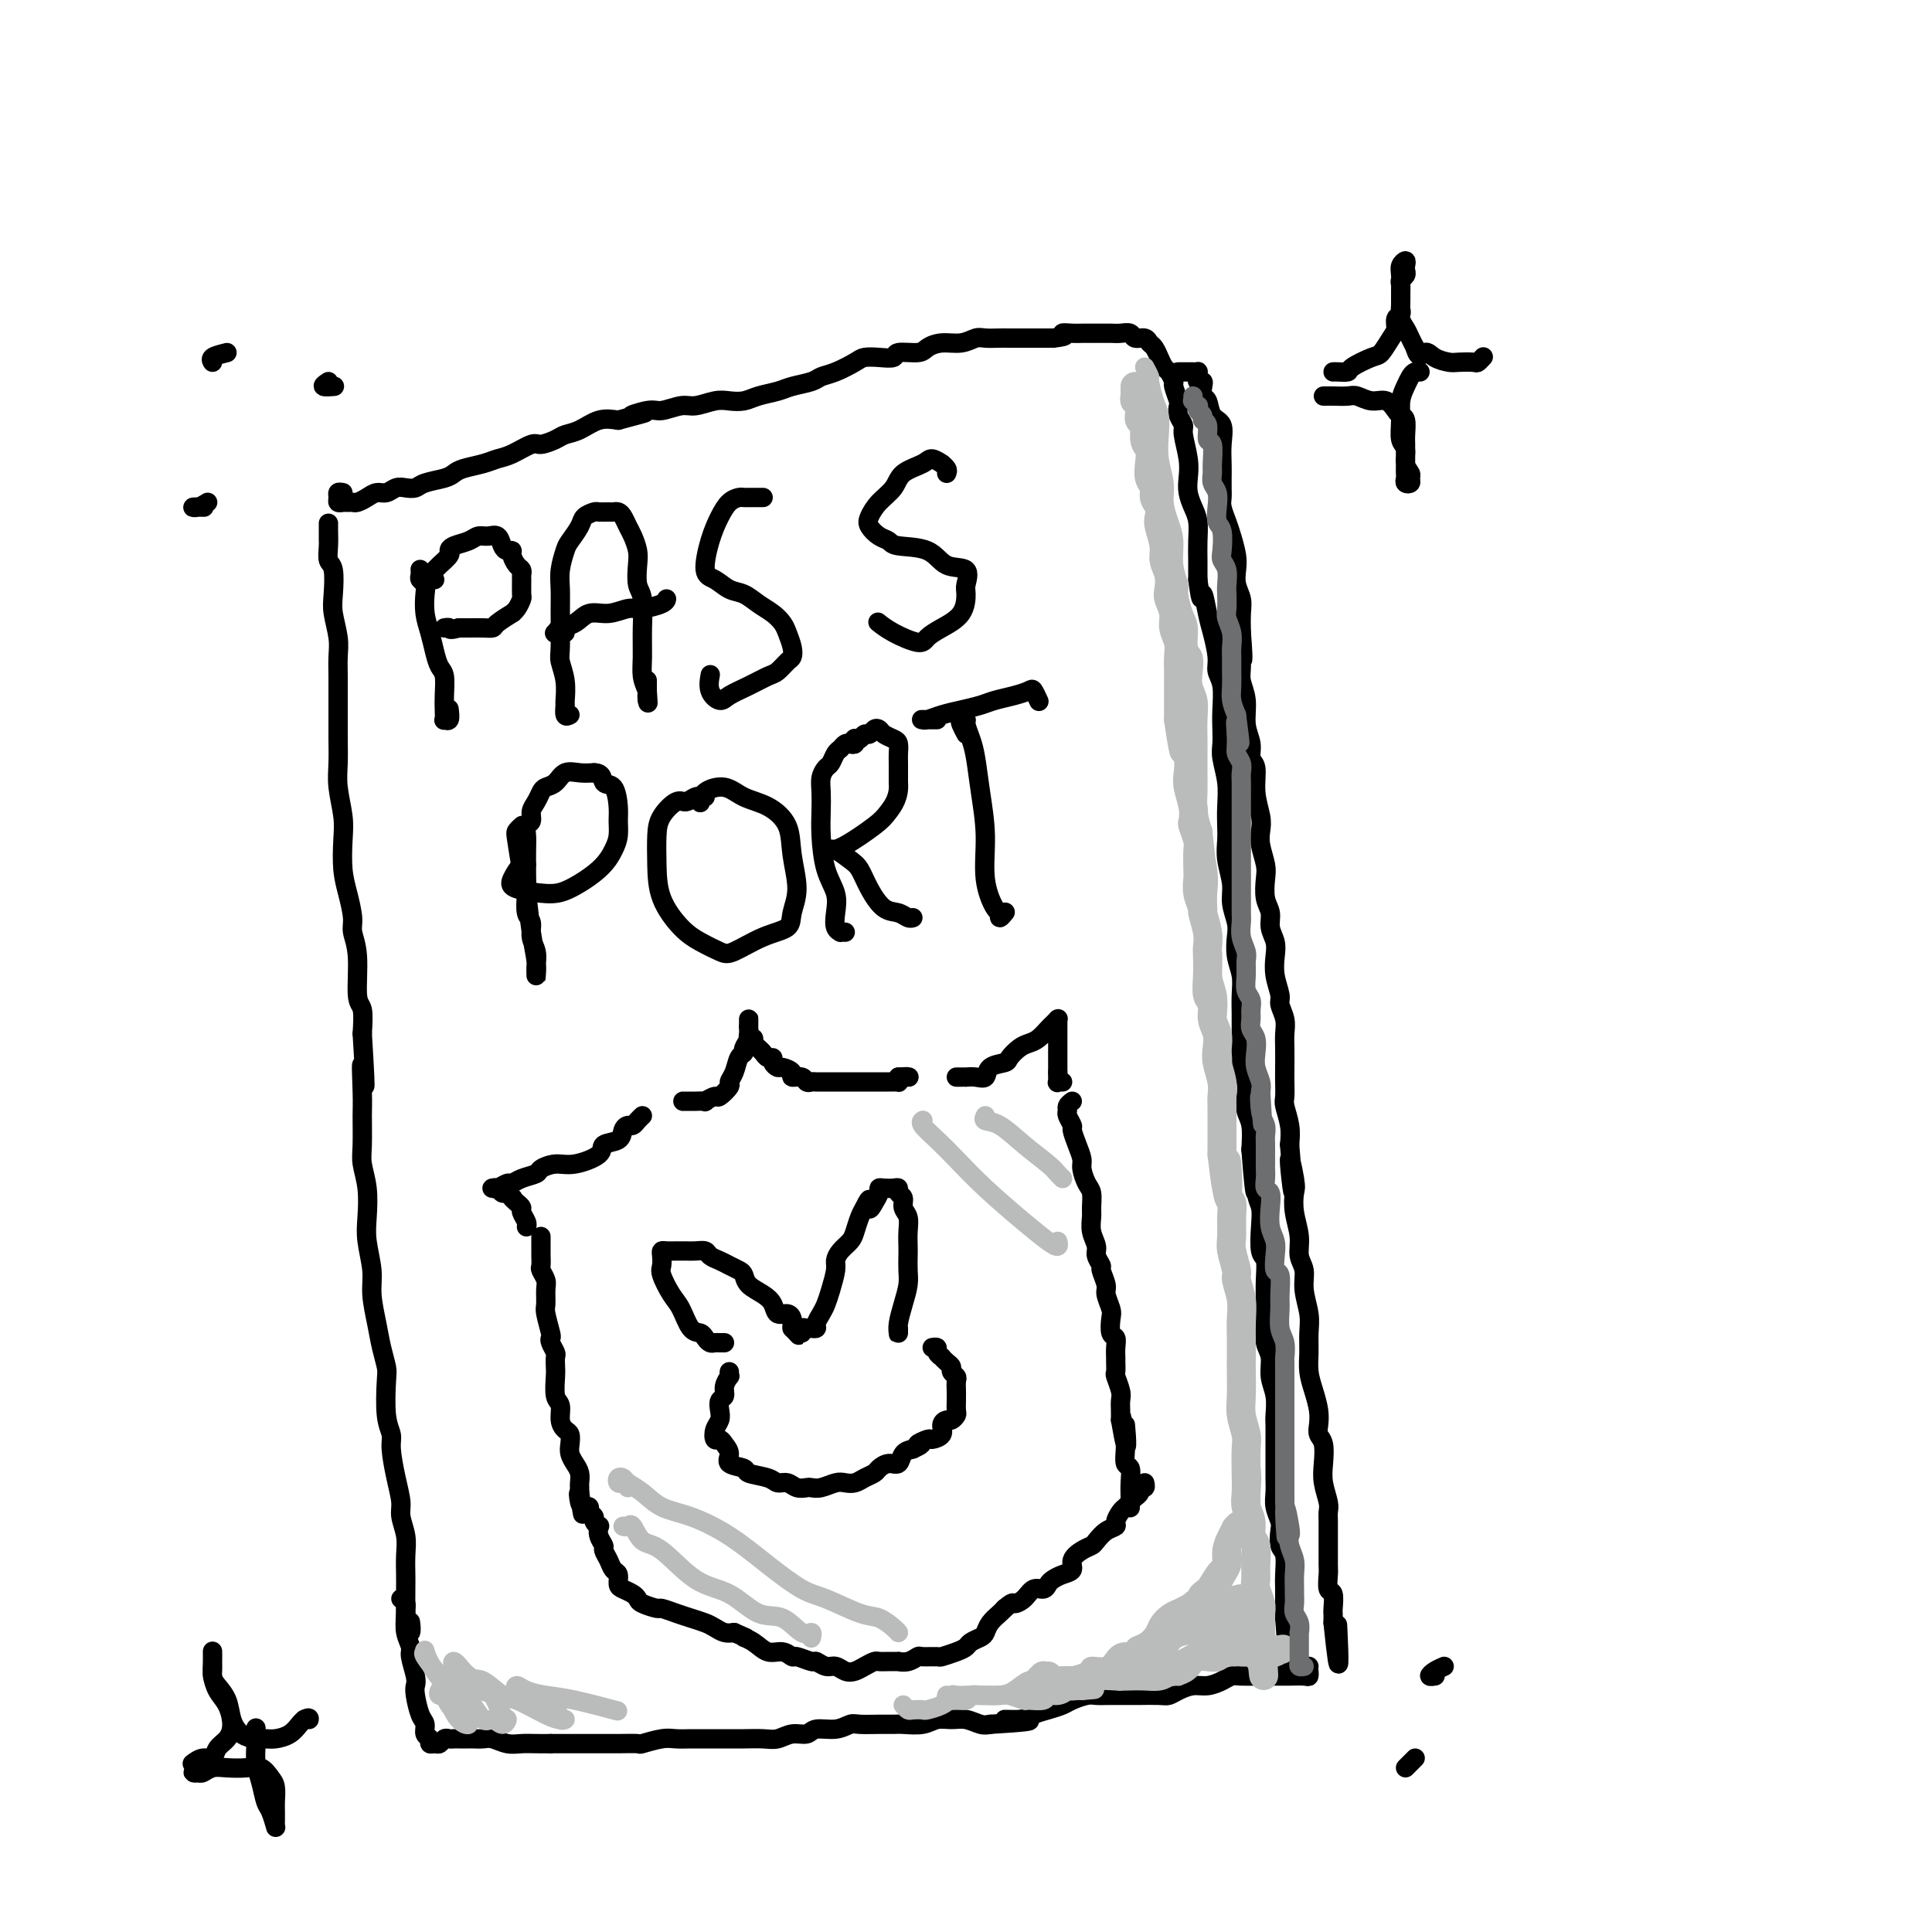 <svg viewBox='0 0 400 400' version='1.1' xmlns='http://www.w3.org/2000/svg' xmlns:xlink='http://www.w3.org/1999/xlink'><g fill='none' stroke='rgb(0,0,0)' stroke-width='4' stroke-linecap='round' stroke-linejoin='round'><path d='M68,112c0.000,-0.330 0.000,-0.659 0,-1c-0.000,-0.341 -0.000,-0.692 0,-1c0.000,-0.308 0.000,-0.571 0,-1c-0.000,-0.429 -0.001,-1.022 0,-1c0.001,0.022 0.004,0.661 0,1c-0.004,0.339 -0.015,0.380 0,1c0.015,0.620 0.056,1.819 0,3c-0.056,1.181 -0.207,2.342 0,3c0.207,0.658 0.774,0.811 1,2c0.226,1.189 0.113,3.412 0,5c-0.113,1.588 -0.227,2.539 0,4c0.227,1.461 0.793,3.432 1,5c0.207,1.568 0.055,2.732 0,4c-0.055,1.268 -0.015,2.638 0,4c0.015,1.362 0.003,2.715 0,4c-0.003,1.285 0.003,2.503 0,4c-0.003,1.497 -0.015,3.273 0,5c0.015,1.727 0.056,3.406 0,5c-0.056,1.594 -0.208,3.103 0,5c0.208,1.897 0.778,4.181 1,6c0.222,1.819 0.097,3.171 0,5c-0.097,1.829 -0.166,4.133 0,6c0.166,1.867 0.565,3.295 1,5c0.435,1.705 0.905,3.686 1,5c0.095,1.314 -0.184,1.960 0,3c0.184,1.040 0.833,2.475 1,5c0.167,2.525 -0.147,6.141 0,8c0.147,1.859 0.756,1.960 1,3c0.244,1.040 0.122,3.020 0,5'/><path d='M75,214c1.083,17.584 0.289,9.045 0,7c-0.289,-2.045 -0.074,2.404 0,5c0.074,2.596 0.006,3.338 0,5c-0.006,1.662 0.050,4.245 0,6c-0.050,1.755 -0.206,2.681 0,4c0.206,1.319 0.772,3.029 1,5c0.228,1.971 0.117,4.203 0,6c-0.117,1.797 -0.239,3.158 0,5c0.239,1.842 0.838,4.164 1,6c0.162,1.836 -0.114,3.187 0,5c0.114,1.813 0.618,4.088 1,6c0.382,1.912 0.642,3.460 1,5c0.358,1.540 0.813,3.070 1,4c0.187,0.930 0.105,1.258 0,3c-0.105,1.742 -0.234,4.896 0,7c0.234,2.104 0.832,3.156 1,4c0.168,0.844 -0.095,1.478 0,3c0.095,1.522 0.547,3.932 1,6c0.453,2.068 0.906,3.793 1,5c0.094,1.207 -0.171,1.896 0,3c0.171,1.104 0.778,2.622 1,4c0.222,1.378 0.060,2.615 0,4c-0.060,1.385 -0.017,2.917 0,4c0.017,1.083 0.008,1.718 0,3c-0.008,1.282 -0.016,3.212 0,4c0.016,0.788 0.057,0.435 0,1c-0.057,0.565 -0.211,2.048 0,3c0.211,0.952 0.788,1.372 1,1c0.212,-0.372 0.061,-1.535 0,-2c-0.061,-0.465 -0.030,-0.233 0,0'/><path d='M71,102c-0.429,-0.083 -0.858,-0.166 -1,0c-0.142,0.166 0.004,0.580 0,1c-0.004,0.420 -0.156,0.845 0,1c0.156,0.155 0.622,0.039 1,0c0.378,-0.039 0.667,-0.000 1,0c0.333,0.000 0.708,-0.037 1,0c0.292,0.037 0.501,0.150 1,0c0.499,-0.150 1.288,-0.562 2,-1c0.712,-0.438 1.346,-0.901 2,-1c0.654,-0.099 1.328,0.167 2,0c0.672,-0.167 1.342,-0.766 2,-1c0.658,-0.234 1.303,-0.104 2,0c0.697,0.104 1.445,0.183 2,0c0.555,-0.183 0.918,-0.626 2,-1c1.082,-0.374 2.884,-0.678 4,-1c1.116,-0.322 1.546,-0.662 2,-1c0.454,-0.338 0.930,-0.673 2,-1c1.070,-0.327 2.733,-0.647 4,-1c1.267,-0.353 2.139,-0.738 3,-1c0.861,-0.262 1.710,-0.399 3,-1c1.290,-0.601 3.019,-1.665 4,-2c0.981,-0.335 1.213,0.061 2,0c0.787,-0.061 2.128,-0.577 3,-1c0.872,-0.423 1.275,-0.753 2,-1c0.725,-0.247 1.772,-0.413 3,-1c1.228,-0.587 2.637,-1.596 4,-2c1.363,-0.404 2.682,-0.202 4,0'/><path d='M128,87c9.349,-2.482 4.222,-1.186 3,-1c-1.222,0.186 1.461,-0.739 3,-1c1.539,-0.261 1.934,0.140 3,0c1.066,-0.140 2.803,-0.821 4,-1c1.197,-0.179 1.856,0.145 3,0c1.144,-0.145 2.775,-0.760 4,-1c1.225,-0.240 2.045,-0.106 3,0c0.955,0.106 2.045,0.183 3,0c0.955,-0.183 1.774,-0.627 3,-1c1.226,-0.373 2.858,-0.676 4,-1c1.142,-0.324 1.794,-0.668 3,-1c1.206,-0.332 2.966,-0.653 4,-1c1.034,-0.347 1.343,-0.720 2,-1c0.657,-0.280 1.662,-0.466 3,-1c1.338,-0.534 3.010,-1.415 4,-2c0.990,-0.585 1.298,-0.874 2,-1c0.702,-0.126 1.797,-0.089 3,0c1.203,0.089 2.512,0.230 3,0c0.488,-0.230 0.153,-0.831 1,-1c0.847,-0.169 2.874,0.095 4,0c1.126,-0.095 1.350,-0.547 2,-1c0.650,-0.453 1.725,-0.906 3,-1c1.275,-0.094 2.749,0.171 4,0c1.251,-0.171 2.278,-0.778 3,-1c0.722,-0.222 1.138,-0.060 2,0c0.862,0.060 2.170,0.016 3,0c0.830,-0.016 1.181,-0.004 2,0c0.819,0.004 2.106,0.001 3,0c0.894,-0.001 1.394,-0.000 2,0c0.606,0.000 1.316,0.000 2,0c0.684,-0.000 1.342,-0.000 2,0'/><path d='M218,70c3.914,-0.381 2.199,-0.834 2,-1c-0.199,-0.166 1.119,-0.045 2,0c0.881,0.045 1.324,0.012 2,0c0.676,-0.012 1.586,-0.004 2,0c0.414,0.004 0.334,0.005 1,0c0.666,-0.005 2.080,-0.016 3,0c0.920,0.016 1.346,0.060 2,0c0.654,-0.060 1.537,-0.225 2,0c0.463,0.225 0.506,0.839 1,1c0.494,0.161 1.438,-0.130 2,0c0.562,0.130 0.742,0.683 1,1c0.258,0.317 0.594,0.398 1,1c0.406,0.602 0.883,1.724 1,2c0.117,0.276 -0.127,-0.293 0,0c0.127,0.293 0.626,1.448 1,2c0.374,0.552 0.622,0.500 1,1c0.378,0.500 0.885,1.551 1,2c0.115,0.449 -0.161,0.295 0,1c0.161,0.705 0.760,2.269 1,3c0.240,0.731 0.121,0.628 0,1c-0.121,0.372 -0.242,1.219 0,2c0.242,0.781 0.849,1.496 1,2c0.151,0.504 -0.153,0.795 0,2c0.153,1.205 0.763,3.322 1,5c0.237,1.678 0.102,2.917 0,4c-0.102,1.083 -0.171,2.011 0,3c0.171,0.989 0.582,2.038 1,3c0.418,0.962 0.844,1.835 1,3c0.156,1.165 0.042,2.621 0,4c-0.042,1.379 -0.012,2.680 0,4c0.012,1.320 0.006,2.660 0,4'/><path d='M248,120c0.796,6.207 0.787,3.224 1,3c0.213,-0.224 0.649,2.311 1,4c0.351,1.689 0.616,2.531 1,4c0.384,1.469 0.887,3.565 1,5c0.113,1.435 -0.166,2.208 0,3c0.166,0.792 0.775,1.603 1,3c0.225,1.397 0.064,3.380 0,5c-0.064,1.620 -0.031,2.876 0,4c0.031,1.124 0.061,2.114 0,3c-0.061,0.886 -0.212,1.668 0,3c0.212,1.332 0.788,3.215 1,5c0.212,1.785 0.061,3.471 0,5c-0.061,1.529 -0.031,2.901 0,4c0.031,1.099 0.065,1.925 0,3c-0.065,1.075 -0.227,2.397 0,4c0.227,1.603 0.845,3.485 1,5c0.155,1.515 -0.151,2.663 0,4c0.151,1.337 0.758,2.864 1,4c0.242,1.136 0.117,1.883 0,3c-0.117,1.117 -0.228,2.606 0,4c0.228,1.394 0.793,2.693 1,4c0.207,1.307 0.054,2.621 0,4c-0.054,1.379 -0.011,2.823 0,4c0.011,1.177 -0.011,2.086 0,3c0.011,0.914 0.054,1.834 0,3c-0.054,1.166 -0.207,2.579 0,4c0.207,1.421 0.774,2.850 1,4c0.226,1.150 0.112,2.019 0,3c-0.112,0.981 -0.223,2.072 0,3c0.223,0.928 0.778,1.694 1,3c0.222,1.306 0.111,3.153 0,5'/><path d='M259,238c1.171,15.568 1.097,6.486 1,4c-0.097,-2.486 -0.218,1.622 0,4c0.218,2.378 0.777,3.026 1,4c0.223,0.974 0.112,2.273 0,4c-0.112,1.727 -0.226,3.882 0,5c0.226,1.118 0.792,1.198 1,2c0.208,0.802 0.060,2.324 0,4c-0.060,1.676 -0.031,3.505 0,5c0.031,1.495 0.065,2.657 0,4c-0.065,1.343 -0.228,2.867 0,4c0.228,1.133 0.846,1.874 1,3c0.154,1.126 -0.155,2.635 0,4c0.155,1.365 0.774,2.584 1,4c0.226,1.416 0.061,3.029 0,4c-0.061,0.971 -0.016,1.299 0,2c0.016,0.701 0.003,1.776 0,3c-0.003,1.224 0.003,2.597 0,4c-0.003,1.403 -0.015,2.836 0,4c0.015,1.164 0.055,2.059 0,3c-0.055,0.941 -0.207,1.927 0,3c0.207,1.073 0.773,2.233 1,3c0.227,0.767 0.113,1.140 0,2c-0.113,0.860 -0.226,2.208 0,3c0.226,0.792 0.793,1.028 1,2c0.207,0.972 0.056,2.680 0,4c-0.056,1.320 -0.015,2.252 0,3c0.015,0.748 0.004,1.311 0,2c-0.004,0.689 -0.001,1.504 0,2c0.001,0.496 0.000,0.672 0,1c-0.000,0.328 -0.000,0.808 0,1c0.000,0.192 0.000,0.096 0,0'/><path d='M266,335c1.167,16.167 0.583,8.083 0,0'/><path d='M83,331c0.422,0.337 0.844,0.673 1,1c0.156,0.327 0.046,0.644 0,1c-0.046,0.356 -0.027,0.751 0,1c0.027,0.249 0.064,0.353 0,1c-0.064,0.647 -0.227,1.836 0,3c0.227,1.164 0.845,2.302 1,3c0.155,0.698 -0.152,0.957 0,2c0.152,1.043 0.763,2.870 1,4c0.237,1.130 0.101,1.564 0,2c-0.101,0.436 -0.167,0.876 0,2c0.167,1.124 0.566,2.932 1,4c0.434,1.068 0.904,1.396 1,2c0.096,0.604 -0.182,1.483 0,2c0.182,0.517 0.822,0.671 1,1c0.178,0.329 -0.107,0.834 0,1c0.107,0.166 0.606,-0.008 1,0c0.394,0.008 0.682,0.198 1,0c0.318,-0.198 0.667,-0.785 1,-1c0.333,-0.215 0.652,-0.058 1,0c0.348,0.058 0.726,0.016 1,0c0.274,-0.016 0.443,-0.005 1,0c0.557,0.005 1.503,0.005 2,0c0.497,-0.005 0.545,-0.015 1,0c0.455,0.015 1.318,0.057 2,0c0.682,-0.057 1.183,-0.211 2,0c0.817,0.211 1.951,0.789 3,1c1.049,0.211 2.013,0.057 3,0c0.987,-0.057 1.996,-0.016 3,0c1.004,0.016 2.002,0.008 3,0'/><path d='M114,361c4.022,0.000 2.076,0.000 2,0c-0.076,-0.000 1.718,-0.000 3,0c1.282,0.000 2.053,0.001 3,0c0.947,-0.001 2.070,-0.004 3,0c0.930,0.004 1.666,0.015 3,0c1.334,-0.015 3.267,-0.057 4,0c0.733,0.057 0.268,0.211 1,0c0.732,-0.211 2.661,-0.789 4,-1c1.339,-0.211 2.087,-0.057 3,0c0.913,0.057 1.990,0.015 3,0c1.010,-0.015 1.954,-0.004 3,0c1.046,0.004 2.194,0.002 3,0c0.806,-0.002 1.268,-0.005 2,0c0.732,0.005 1.733,0.016 3,0c1.267,-0.016 2.799,-0.061 4,0c1.201,0.061 2.071,0.228 3,0c0.929,-0.228 1.915,-0.849 3,-1c1.085,-0.151 2.267,0.170 3,0c0.733,-0.170 1.018,-0.830 2,-1c0.982,-0.170 2.662,0.151 4,0c1.338,-0.151 2.335,-0.773 3,-1c0.665,-0.227 1.000,-0.060 2,0c1.000,0.060 2.665,0.012 4,0c1.335,-0.012 2.338,0.011 3,0c0.662,-0.011 0.981,-0.057 2,0c1.019,0.057 2.738,0.215 4,0c1.262,-0.215 2.067,-0.803 3,-1c0.933,-0.197 1.992,-0.001 3,0c1.008,0.001 1.964,-0.192 3,0c1.036,0.192 2.153,0.769 3,1c0.847,0.231 1.423,0.115 2,0'/><path d='M205,357c14.614,-0.858 5.649,-1.003 3,-1c-2.649,0.003 1.018,0.156 3,0c1.982,-0.156 2.278,-0.620 3,-1c0.722,-0.380 1.870,-0.676 3,-1c1.130,-0.324 2.244,-0.675 3,-1c0.756,-0.325 1.155,-0.623 2,-1c0.845,-0.377 2.136,-0.833 3,-1c0.864,-0.167 1.303,-0.045 2,0c0.697,0.045 1.653,0.013 3,0c1.347,-0.013 3.084,-0.006 4,0c0.916,0.006 1.011,0.012 2,0c0.989,-0.012 2.873,-0.041 4,0c1.127,0.041 1.499,0.152 2,0c0.501,-0.152 1.132,-0.566 2,-1c0.868,-0.434 1.975,-0.887 3,-1c1.025,-0.113 1.969,0.113 3,0c1.031,-0.113 2.148,-0.566 3,-1c0.852,-0.434 1.440,-0.848 2,-1c0.560,-0.152 1.093,-0.041 2,0c0.907,0.041 2.187,0.011 3,0c0.813,-0.011 1.160,-0.002 2,0c0.840,0.002 2.172,-0.003 3,0c0.828,0.003 1.150,0.015 2,0c0.850,-0.015 2.228,-0.055 3,0c0.772,0.055 0.939,0.207 1,0c0.061,-0.207 0.018,-0.773 0,-1c-0.018,-0.227 -0.009,-0.113 0,0'/><path d='M244,77c-0.089,0.000 -0.178,0.000 0,0c0.178,-0.000 0.622,-0.001 1,0c0.378,0.001 0.690,0.003 1,0c0.310,-0.003 0.618,-0.011 1,0c0.382,0.011 0.838,0.041 1,0c0.162,-0.041 0.030,-0.153 0,0c-0.030,0.153 0.044,0.570 0,1c-0.044,0.430 -0.205,0.873 0,1c0.205,0.127 0.775,-0.061 1,0c0.225,0.061 0.106,0.371 0,1c-0.106,0.629 -0.200,1.578 0,2c0.200,0.422 0.695,0.318 1,1c0.305,0.682 0.422,2.150 1,3c0.578,0.850 1.619,1.081 2,2c0.381,0.919 0.102,2.526 0,4c-0.102,1.474 -0.028,2.817 0,4c0.028,1.183 0.011,2.207 0,3c-0.011,0.793 -0.014,1.355 0,2c0.014,0.645 0.046,1.373 0,2c-0.046,0.627 -0.170,1.154 0,2c0.170,0.846 0.633,2.011 1,3c0.367,0.989 0.638,1.801 1,3c0.362,1.199 0.815,2.785 1,4c0.185,1.215 0.102,2.060 0,3c-0.102,0.940 -0.223,1.973 0,3c0.223,1.027 0.791,2.046 1,3c0.209,0.954 0.060,1.844 0,3c-0.060,1.156 -0.030,2.578 0,4'/><path d='M257,131c0.614,7.699 0.149,5.448 0,5c-0.149,-0.448 0.017,0.908 0,2c-0.017,1.092 -0.216,1.921 0,3c0.216,1.079 0.846,2.408 1,4c0.154,1.592 -0.170,3.446 0,5c0.170,1.554 0.834,2.807 1,4c0.166,1.193 -0.165,2.325 0,3c0.165,0.675 0.828,0.893 1,2c0.172,1.107 -0.146,3.105 0,5c0.146,1.895 0.757,3.689 1,5c0.243,1.311 0.116,2.140 0,3c-0.116,0.860 -0.223,1.752 0,3c0.223,1.248 0.777,2.851 1,4c0.223,1.149 0.116,1.844 0,3c-0.116,1.156 -0.241,2.773 0,4c0.241,1.227 0.848,2.063 1,3c0.152,0.937 -0.151,1.974 0,3c0.151,1.026 0.758,2.042 1,3c0.242,0.958 0.121,1.859 0,3c-0.121,1.141 -0.243,2.521 0,4c0.243,1.479 0.850,3.055 1,4c0.150,0.945 -0.156,1.257 0,2c0.156,0.743 0.774,1.917 1,3c0.226,1.083 0.061,2.076 0,3c-0.061,0.924 -0.017,1.779 0,3c0.017,1.221 0.008,2.808 0,4c-0.008,1.192 -0.016,1.988 0,3c0.016,1.012 0.056,2.240 0,3c-0.056,0.760 -0.207,1.051 0,2c0.207,0.949 0.774,2.557 1,4c0.226,1.443 0.113,2.722 0,4'/><path d='M267,237c1.488,17.158 0.207,7.054 0,4c-0.207,-3.054 0.662,0.942 1,3c0.338,2.058 0.147,2.178 0,3c-0.147,0.822 -0.251,2.347 0,4c0.251,1.653 0.856,3.436 1,5c0.144,1.564 -0.172,2.911 0,4c0.172,1.089 0.831,1.922 1,3c0.169,1.078 -0.152,2.402 0,4c0.152,1.598 0.775,3.469 1,5c0.225,1.531 0.050,2.720 0,4c-0.050,1.280 0.025,2.650 0,4c-0.025,1.350 -0.151,2.680 0,4c0.151,1.320 0.580,2.631 1,4c0.420,1.369 0.831,2.795 1,4c0.169,1.205 0.097,2.187 0,3c-0.097,0.813 -0.218,1.457 0,2c0.218,0.543 0.776,0.985 1,2c0.224,1.015 0.112,2.602 0,4c-0.112,1.398 -0.226,2.605 0,4c0.226,1.395 0.793,2.976 1,4c0.207,1.024 0.055,1.489 0,2c-0.055,0.511 -0.015,1.066 0,2c0.015,0.934 0.003,2.247 0,3c-0.003,0.753 0.003,0.945 0,2c-0.003,1.055 -0.015,2.973 0,4c0.015,1.027 0.057,1.163 0,2c-0.057,0.837 -0.211,2.373 0,3c0.211,0.627 0.789,0.343 1,1c0.211,0.657 0.057,2.254 0,3c-0.057,0.746 -0.016,0.642 0,1c0.016,0.358 0.008,1.179 0,2'/><path d='M276,336c1.619,15.721 1.166,5.523 1,2c-0.166,-3.523 -0.044,-0.369 0,1c0.044,1.369 0.012,0.955 0,1c-0.012,0.045 -0.003,0.551 0,1c0.003,0.449 0.001,0.843 0,1c-0.001,0.157 -0.000,0.079 0,0'/><path d='M270,345c0.422,0.000 0.844,0.000 1,0c0.156,0.000 0.044,0.000 0,0c-0.044,0.000 -0.022,0.000 0,0'/><path d='M87,118c-0.008,-0.089 -0.016,-0.177 0,0c0.016,0.177 0.056,0.620 0,1c-0.056,0.380 -0.208,0.698 0,1c0.208,0.302 0.777,0.587 1,1c0.223,0.413 0.101,0.954 0,2c-0.101,1.046 -0.181,2.596 0,4c0.181,1.404 0.623,2.662 1,4c0.377,1.338 0.689,2.756 1,4c0.311,1.244 0.619,2.313 1,3c0.381,0.687 0.833,0.993 1,2c0.167,1.007 0.049,2.717 0,4c-0.049,1.283 -0.027,2.140 0,3c0.027,0.860 0.060,1.722 0,2c-0.060,0.278 -0.212,-0.029 0,0c0.212,0.029 0.788,0.392 1,0c0.212,-0.392 0.061,-1.541 0,-2c-0.061,-0.459 -0.030,-0.230 0,0'/><path d='M90,120c-0.396,0.087 -0.792,0.174 -1,0c-0.208,-0.174 -0.228,-0.610 0,-1c0.228,-0.390 0.703,-0.734 1,-1c0.297,-0.266 0.415,-0.452 1,-1c0.585,-0.548 1.637,-1.457 2,-2c0.363,-0.543 0.036,-0.719 0,-1c-0.036,-0.281 0.218,-0.665 1,-1c0.782,-0.335 2.094,-0.619 3,-1c0.906,-0.381 1.408,-0.858 2,-1c0.592,-0.142 1.273,0.053 2,0c0.727,-0.053 1.501,-0.352 2,0c0.499,0.352 0.725,1.355 1,2c0.275,0.645 0.599,0.932 1,1c0.401,0.068 0.878,-0.083 1,0c0.122,0.083 -0.111,0.401 0,1c0.111,0.599 0.565,1.478 1,2c0.435,0.522 0.849,0.688 1,1c0.151,0.312 0.038,0.769 0,1c-0.038,0.231 -0.001,0.234 0,1c0.001,0.766 -0.035,2.295 0,3c0.035,0.705 0.142,0.588 0,1c-0.142,0.412 -0.534,1.354 -1,2c-0.466,0.646 -1.005,0.996 -1,1c0.005,0.004 0.556,-0.339 0,0c-0.556,0.339 -2.218,1.359 -3,2c-0.782,0.641 -0.684,0.904 -1,1c-0.316,0.096 -1.047,0.026 -2,0c-0.953,-0.026 -2.130,-0.007 -3,0c-0.870,0.007 -1.435,0.004 -2,0'/><path d='M95,130c-2.250,0.619 -1.875,0.167 -2,0c-0.125,-0.167 -0.750,-0.048 -1,0c-0.250,0.048 -0.125,0.024 0,0'/><path d='M118,148c-0.425,0.221 -0.850,0.442 -1,0c-0.150,-0.442 -0.026,-1.546 0,-2c0.026,-0.454 -0.046,-0.259 0,-1c0.046,-0.741 0.209,-2.417 0,-4c-0.209,-1.583 -0.789,-3.073 -1,-4c-0.211,-0.927 -0.053,-1.292 0,-3c0.053,-1.708 0.002,-4.760 0,-7c-0.002,-2.240 0.045,-3.667 0,-5c-0.045,-1.333 -0.182,-2.570 0,-4c0.182,-1.430 0.683,-3.052 1,-4c0.317,-0.948 0.451,-1.221 1,-2c0.549,-0.779 1.513,-2.065 2,-3c0.487,-0.935 0.498,-1.518 1,-2c0.502,-0.482 1.497,-0.862 2,-1c0.503,-0.138 0.516,-0.035 1,0c0.484,0.035 1.439,0.001 2,0c0.561,-0.001 0.727,0.029 1,0c0.273,-0.029 0.651,-0.118 1,0c0.349,0.118 0.668,0.442 1,1c0.332,0.558 0.676,1.350 1,2c0.324,0.650 0.626,1.158 1,2c0.374,0.842 0.818,2.019 1,3c0.182,0.981 0.102,1.767 0,3c-0.102,1.233 -0.224,2.914 0,4c0.224,1.086 0.795,1.578 1,3c0.205,1.422 0.045,3.773 0,6c-0.045,2.227 0.026,4.330 0,6c-0.026,1.670 -0.150,2.906 0,4c0.150,1.094 0.575,2.047 1,3'/><path d='M134,143c0.309,4.628 0.083,1.699 0,1c-0.083,-0.699 -0.022,0.833 0,1c0.022,0.167 0.006,-1.032 0,-2c-0.006,-0.968 -0.002,-1.705 0,-2c0.002,-0.295 0.001,-0.147 0,0'/><path d='M117,131c-0.835,-0.027 -1.669,-0.053 -2,0c-0.331,0.053 -0.158,0.187 0,0c0.158,-0.187 0.300,-0.695 1,-1c0.700,-0.305 1.957,-0.407 3,-1c1.043,-0.593 1.873,-1.678 3,-2c1.127,-0.322 2.551,0.120 4,0c1.449,-0.120 2.924,-0.803 4,-1c1.076,-0.197 1.752,0.092 3,0c1.248,-0.092 3.067,-0.563 4,-1c0.933,-0.437 0.981,-0.839 1,-1c0.019,-0.161 0.010,-0.080 0,0'/><path d='M158,103c-0.333,-0.000 -0.666,-0.001 -1,0c-0.334,0.001 -0.670,0.002 -1,0c-0.330,-0.002 -0.655,-0.007 -1,0c-0.345,0.007 -0.712,0.025 -1,0c-0.288,-0.025 -0.499,-0.095 -1,0c-0.501,0.095 -1.292,0.353 -2,1c-0.708,0.647 -1.333,1.683 -2,3c-0.667,1.317 -1.375,2.915 -2,5c-0.625,2.085 -1.168,4.656 -1,6c0.168,1.344 1.046,1.462 2,2c0.954,0.538 1.986,1.495 3,2c1.014,0.505 2.012,0.557 3,1c0.988,0.443 1.967,1.277 3,2c1.033,0.723 2.120,1.335 3,2c0.880,0.665 1.554,1.381 2,2c0.446,0.619 0.663,1.139 1,2c0.337,0.861 0.793,2.061 1,3c0.207,0.939 0.163,1.616 0,2c-0.163,0.384 -0.446,0.473 -1,1c-0.554,0.527 -1.380,1.491 -2,2c-0.620,0.509 -1.035,0.563 -2,1c-0.965,0.437 -2.479,1.259 -4,2c-1.521,0.741 -3.048,1.403 -4,2c-0.952,0.597 -1.327,1.129 -2,1c-0.673,-0.129 -1.643,-0.919 -2,-2c-0.357,-1.081 -0.102,-2.452 0,-3c0.102,-0.548 0.051,-0.274 0,0'/><path d='M196,98c0.127,-0.300 0.255,-0.600 0,-1c-0.255,-0.400 -0.891,-0.901 -1,-1c-0.109,-0.099 0.309,0.203 0,0c-0.309,-0.203 -1.346,-0.911 -2,-1c-0.654,-0.089 -0.925,0.441 -2,1c-1.075,0.559 -2.955,1.147 -4,2c-1.045,0.853 -1.255,1.973 -2,3c-0.745,1.027 -2.025,1.963 -3,3c-0.975,1.037 -1.646,2.176 -2,3c-0.354,0.824 -0.390,1.332 0,2c0.390,0.668 1.208,1.497 2,2c0.792,0.503 1.558,0.682 2,1c0.442,0.318 0.559,0.775 2,1c1.441,0.225 4.204,0.218 6,1c1.796,0.782 2.624,2.351 4,3c1.376,0.649 3.299,0.376 4,1c0.701,0.624 0.181,2.145 0,3c-0.181,0.855 -0.024,1.043 0,2c0.024,0.957 -0.086,2.682 -1,4c-0.914,1.318 -2.630,2.230 -4,3c-1.370,0.770 -2.392,1.397 -3,2c-0.608,0.603 -0.802,1.182 -2,1c-1.198,-0.182 -3.399,-1.126 -5,-2c-1.601,-0.874 -2.600,-1.678 -3,-2c-0.400,-0.322 -0.200,-0.161 0,0'/><path d='M108,171c0.107,-0.094 0.214,-0.189 0,0c-0.214,0.189 -0.748,0.660 -1,1c-0.252,0.340 -0.221,0.548 0,2c0.221,1.452 0.634,4.148 1,6c0.366,1.852 0.687,2.862 1,5c0.313,2.138 0.620,5.405 1,8c0.380,2.595 0.835,4.518 1,6c0.165,1.482 0.040,2.522 0,3c-0.040,0.478 0.004,0.395 0,0c-0.004,-0.395 -0.057,-1.101 0,-2c0.057,-0.899 0.226,-1.990 0,-3c-0.226,-1.010 -0.845,-1.938 -1,-3c-0.155,-1.062 0.155,-2.259 0,-3c-0.155,-0.741 -0.773,-1.027 -1,-2c-0.227,-0.973 -0.062,-2.632 0,-4c0.062,-1.368 0.021,-2.446 0,-4c-0.021,-1.554 -0.020,-3.585 0,-5c0.020,-1.415 0.061,-2.213 0,-3c-0.061,-0.787 -0.223,-1.562 0,-2c0.223,-0.438 0.832,-0.537 1,-1c0.168,-0.463 -0.107,-1.289 0,-2c0.107,-0.711 0.594,-1.308 1,-2c0.406,-0.692 0.731,-1.478 1,-2c0.269,-0.522 0.484,-0.781 1,-1c0.516,-0.219 1.334,-0.399 2,-1c0.666,-0.601 1.179,-1.623 2,-2c0.821,-0.377 1.949,-0.108 3,0c1.051,0.108 2.026,0.054 3,0'/><path d='M123,160c1.895,-0.017 1.633,1.440 2,2c0.367,0.560 1.364,0.221 2,1c0.636,0.779 0.910,2.675 1,4c0.090,1.325 -0.005,2.078 0,3c0.005,0.922 0.111,2.013 0,3c-0.111,0.987 -0.439,1.870 -1,3c-0.561,1.130 -1.353,2.509 -3,4c-1.647,1.491 -4.148,3.096 -6,4c-1.852,0.904 -3.057,1.108 -5,1c-1.943,-0.108 -4.626,-0.526 -6,-1c-1.374,-0.474 -1.441,-1.003 -1,-2c0.441,-0.997 1.388,-2.461 2,-3c0.612,-0.539 0.889,-0.154 1,0c0.111,0.154 0.055,0.077 0,0'/><path d='M146,165c-0.657,-0.132 -1.315,-0.263 -2,0c-0.685,0.263 -1.399,0.921 -2,1c-0.601,0.079 -1.089,-0.420 -2,0c-0.911,0.420 -2.246,1.761 -3,3c-0.754,1.239 -0.926,2.376 -1,4c-0.074,1.624 -0.049,3.734 0,6c0.049,2.266 0.121,4.687 1,7c0.879,2.313 2.565,4.519 4,6c1.435,1.481 2.620,2.237 4,3c1.380,0.763 2.957,1.531 4,2c1.043,0.469 1.552,0.638 3,0c1.448,-0.638 3.834,-2.083 6,-3c2.166,-0.917 4.110,-1.304 5,-2c0.890,-0.696 0.725,-1.699 1,-3c0.275,-1.301 0.990,-2.900 1,-5c0.010,-2.100 -0.684,-4.700 -1,-7c-0.316,-2.300 -0.253,-4.299 -1,-6c-0.747,-1.701 -2.305,-3.103 -4,-4c-1.695,-0.897 -3.526,-1.287 -5,-2c-1.474,-0.713 -2.591,-1.748 -4,-2c-1.409,-0.252 -3.110,0.278 -4,1c-0.890,0.722 -0.969,1.635 -1,2c-0.031,0.365 -0.016,0.183 0,0'/><path d='M175,193c-0.452,-0.013 -0.904,-0.025 -1,0c-0.096,0.025 0.164,0.089 0,0c-0.164,-0.089 -0.752,-0.329 -1,-1c-0.248,-0.671 -0.158,-1.771 0,-3c0.158,-1.229 0.382,-2.587 0,-4c-0.382,-1.413 -1.371,-2.882 -2,-5c-0.629,-2.118 -0.898,-4.886 -1,-7c-0.102,-2.114 -0.039,-3.573 0,-5c0.039,-1.427 0.052,-2.820 0,-4c-0.052,-1.180 -0.169,-2.147 0,-3c0.169,-0.853 0.623,-1.591 1,-2c0.377,-0.409 0.678,-0.488 1,-1c0.322,-0.512 0.664,-1.457 1,-2c0.336,-0.543 0.665,-0.685 1,-1c0.335,-0.315 0.678,-0.803 1,-1c0.322,-0.197 0.625,-0.104 1,0c0.375,0.104 0.821,0.220 1,0c0.179,-0.220 0.089,-0.776 0,-1c-0.089,-0.224 -0.179,-0.116 0,0c0.179,0.116 0.625,0.241 1,0c0.375,-0.241 0.677,-0.846 1,-1c0.323,-0.154 0.668,0.144 1,0c0.332,-0.144 0.653,-0.730 1,-1c0.347,-0.270 0.720,-0.224 1,0c0.280,0.224 0.467,0.625 1,1c0.533,0.375 1.411,0.725 2,1c0.589,0.275 0.890,0.476 1,1c0.110,0.524 0.030,1.372 0,2c-0.030,0.628 -0.008,1.037 0,2c0.008,0.963 0.004,2.482 0,4'/><path d='M186,162c0.264,2.939 -1.077,4.786 -2,6c-0.923,1.214 -1.429,1.796 -3,3c-1.571,1.204 -4.208,3.031 -6,4c-1.792,0.969 -2.738,1.080 -3,1c-0.262,-0.080 0.159,-0.351 1,0c0.841,0.351 2.102,1.322 3,2c0.898,0.678 1.434,1.061 2,2c0.566,0.939 1.160,2.434 2,4c0.840,1.566 1.924,3.204 3,4c1.076,0.796 2.144,0.749 3,1c0.856,0.251 1.500,0.798 2,1c0.500,0.202 0.857,0.058 1,0c0.143,-0.058 0.071,-0.029 0,0'/><path d='M200,152c-0.391,-0.735 -0.781,-1.470 -1,-2c-0.219,-0.530 -0.266,-0.854 0,-1c0.266,-0.146 0.844,-0.115 1,0c0.156,0.115 -0.112,0.312 0,1c0.112,0.688 0.603,1.865 1,3c0.397,1.135 0.701,2.228 1,4c0.299,1.772 0.592,4.225 1,7c0.408,2.775 0.931,5.873 1,9c0.069,3.127 -0.318,6.284 0,9c0.318,2.716 1.339,4.990 2,6c0.661,1.010 0.961,0.755 1,1c0.039,0.245 -0.182,0.989 0,1c0.182,0.011 0.766,-0.711 1,-1c0.234,-0.289 0.117,-0.144 0,0'/><path d='M194,149c-0.200,-0.002 -0.399,-0.003 -1,0c-0.601,0.003 -1.603,0.012 -2,0c-0.397,-0.012 -0.188,-0.045 0,0c0.188,0.045 0.356,0.167 1,0c0.644,-0.167 1.764,-0.622 3,-1c1.236,-0.378 2.587,-0.679 4,-1c1.413,-0.321 2.889,-0.662 4,-1c1.111,-0.338 1.856,-0.672 3,-1c1.144,-0.328 2.685,-0.652 4,-1c1.315,-0.348 2.404,-0.722 3,-1c0.596,-0.278 0.699,-0.459 1,0c0.301,0.459 0.800,1.560 1,2c0.200,0.440 0.100,0.220 0,0'/><path d='M142,228c0.146,-0.000 0.291,-0.000 0,0c-0.291,0.000 -1.019,0.000 -1,0c0.019,-0.000 0.784,-0.000 1,0c0.216,0.000 -0.116,0.001 0,0c0.116,-0.001 0.679,-0.005 1,0c0.321,0.005 0.399,0.017 1,0c0.601,-0.017 1.724,-0.064 2,0c0.276,0.064 -0.295,0.239 0,0c0.295,-0.239 1.455,-0.892 2,-1c0.545,-0.108 0.474,0.328 1,0c0.526,-0.328 1.647,-1.422 2,-2c0.353,-0.578 -0.064,-0.640 0,-1c0.064,-0.360 0.609,-1.016 1,-2c0.391,-0.984 0.626,-2.295 1,-3c0.374,-0.705 0.885,-0.805 1,-1c0.115,-0.195 -0.165,-0.487 0,-1c0.165,-0.513 0.776,-1.249 1,-2c0.224,-0.751 0.060,-1.519 0,-2c-0.060,-0.481 -0.016,-0.676 0,-1c0.016,-0.324 0.005,-0.778 0,-1c-0.005,-0.222 -0.002,-0.214 0,0c0.002,0.214 0.003,0.632 0,1c-0.003,0.368 -0.011,0.686 0,1c0.011,0.314 0.041,0.623 0,1c-0.041,0.377 -0.155,0.822 0,1c0.155,0.178 0.577,0.089 1,0'/><path d='M156,215c0.107,0.642 -0.125,0.746 0,1c0.125,0.254 0.607,0.659 1,1c0.393,0.341 0.697,0.617 1,1c0.303,0.383 0.605,0.872 1,1c0.395,0.128 0.885,-0.107 1,0c0.115,0.107 -0.143,0.554 0,1c0.143,0.446 0.686,0.889 1,1c0.314,0.111 0.399,-0.110 1,0c0.601,0.110 1.720,0.551 2,1c0.280,0.449 -0.277,0.905 0,1c0.277,0.095 1.387,-0.171 2,0c0.613,0.171 0.728,0.778 1,1c0.272,0.222 0.702,0.060 1,0c0.298,-0.060 0.465,-0.016 1,0c0.535,0.016 1.439,0.004 2,0c0.561,-0.004 0.781,-0.001 1,0c0.219,0.001 0.439,0.000 1,0c0.561,-0.000 1.464,-0.000 2,0c0.536,0.000 0.707,0.000 1,0c0.293,-0.000 0.710,-0.000 1,0c0.290,0.000 0.454,0.000 1,0c0.546,-0.000 1.474,-0.000 2,0c0.526,0.000 0.652,0.000 1,0c0.348,-0.000 0.920,-0.000 1,0c0.080,0.000 -0.332,0.001 0,0c0.332,-0.001 1.410,-0.003 2,0c0.590,0.003 0.694,0.011 1,0c0.306,-0.011 0.813,-0.041 1,0c0.187,0.041 0.053,0.155 0,0c-0.053,-0.155 -0.027,-0.577 0,-1'/><path d='M186,223c3.107,-0.155 1.375,-0.042 1,0c-0.375,0.042 0.607,0.012 1,0c0.393,-0.012 0.196,-0.006 0,0'/><path d='M133,231c-0.332,0.305 -0.664,0.611 -1,1c-0.336,0.389 -0.676,0.863 -1,1c-0.324,0.137 -0.633,-0.063 -1,0c-0.367,0.063 -0.794,0.389 -1,1c-0.206,0.611 -0.193,1.508 -1,2c-0.807,0.492 -2.434,0.580 -3,1c-0.566,0.420 -0.072,1.173 -1,2c-0.928,0.827 -3.277,1.727 -5,2c-1.723,0.273 -2.819,-0.080 -4,0c-1.181,0.080 -2.448,0.595 -3,1c-0.552,0.405 -0.389,0.701 -1,1c-0.611,0.299 -1.995,0.602 -3,1c-1.005,0.398 -1.629,0.892 -2,1c-0.371,0.108 -0.489,-0.168 -1,0c-0.511,0.168 -1.416,0.781 -2,1c-0.584,0.219 -0.847,0.044 -1,0c-0.153,-0.044 -0.196,0.043 0,0c0.196,-0.043 0.630,-0.218 1,0c0.370,0.218 0.677,0.828 1,1c0.323,0.172 0.664,-0.094 1,0c0.336,0.094 0.668,0.547 1,1'/><path d='M106,248c0.576,0.263 0.014,-0.081 0,0c-0.014,0.081 0.518,0.586 1,1c0.482,0.414 0.914,0.738 1,1c0.086,0.262 -0.173,0.462 0,1c0.173,0.538 0.777,1.414 1,2c0.223,0.586 0.064,0.882 0,1c-0.064,0.118 -0.032,0.059 0,0'/><path d='M112,256c-0.000,0.341 -0.000,0.682 0,1c0.000,0.318 0.000,0.614 0,1c-0.000,0.386 -0.001,0.862 0,1c0.001,0.138 0.004,-0.062 0,0c-0.004,0.062 -0.015,0.385 0,1c0.015,0.615 0.057,1.520 0,2c-0.057,0.480 -0.212,0.535 0,1c0.212,0.465 0.793,1.340 1,2c0.207,0.660 0.042,1.105 0,2c-0.042,0.895 0.040,2.242 0,3c-0.040,0.758 -0.203,0.928 0,2c0.203,1.072 0.772,3.046 1,4c0.228,0.954 0.113,0.889 0,1c-0.113,0.111 -0.226,0.398 0,1c0.226,0.602 0.792,1.520 1,2c0.208,0.480 0.060,0.522 0,1c-0.060,0.478 -0.031,1.391 0,2c0.031,0.609 0.064,0.912 0,2c-0.064,1.088 -0.224,2.959 0,4c0.224,1.041 0.831,1.252 1,2c0.169,0.748 -0.099,2.035 0,3c0.099,0.965 0.565,1.610 1,2c0.435,0.390 0.838,0.527 1,1c0.162,0.473 0.082,1.282 0,2c-0.082,0.718 -0.166,1.344 0,2c0.166,0.656 0.580,1.342 1,2c0.420,0.658 0.844,1.290 1,2c0.156,0.710 0.042,1.499 0,2c-0.042,0.501 -0.012,0.715 0,1c0.012,0.285 0.006,0.643 0,1'/><path d='M120,309c1.249,8.382 0.372,2.837 0,1c-0.372,-1.837 -0.239,0.033 0,1c0.239,0.967 0.585,1.032 1,1c0.415,-0.032 0.900,-0.162 1,0c0.100,0.162 -0.183,0.616 0,1c0.183,0.384 0.833,0.697 1,1c0.167,0.303 -0.147,0.596 0,1c0.147,0.404 0.757,0.920 1,1c0.243,0.080 0.121,-0.274 0,0c-0.121,0.274 -0.240,1.177 0,2c0.240,0.823 0.839,1.567 1,2c0.161,0.433 -0.115,0.553 0,1c0.115,0.447 0.621,1.219 1,2c0.379,0.781 0.630,1.571 1,2c0.370,0.429 0.859,0.496 1,1c0.141,0.504 -0.067,1.444 0,2c0.067,0.556 0.407,0.727 1,1c0.593,0.273 1.439,0.647 2,1c0.561,0.353 0.839,0.686 1,1c0.161,0.314 0.206,0.609 1,1c0.794,0.391 2.338,0.878 3,1c0.662,0.122 0.442,-0.122 1,0c0.558,0.122 1.893,0.611 3,1c1.107,0.389 1.987,0.679 3,1c1.013,0.321 2.158,0.674 3,1c0.842,0.326 1.381,0.626 2,1c0.619,0.374 1.320,0.821 2,1c0.680,0.179 1.340,0.089 2,0'/><path d='M152,338c4.082,1.747 2.288,1.113 2,1c-0.288,-0.113 0.929,0.294 2,1c1.071,0.706 1.997,1.710 3,2c1.003,0.290 2.085,-0.134 3,0c0.915,0.134 1.663,0.824 2,1c0.337,0.176 0.264,-0.164 1,0c0.736,0.164 2.280,0.832 3,1c0.720,0.168 0.616,-0.165 1,0c0.384,0.165 1.257,0.826 2,1c0.743,0.174 1.355,-0.139 2,0c0.645,0.139 1.324,0.731 2,1c0.676,0.269 1.349,0.216 2,0c0.651,-0.216 1.278,-0.594 2,-1c0.722,-0.406 1.537,-0.841 2,-1c0.463,-0.159 0.575,-0.042 1,0c0.425,0.042 1.165,0.007 2,0c0.835,-0.007 1.766,0.012 2,0c0.234,-0.012 -0.227,-0.056 0,0c0.227,0.056 1.144,0.212 2,0c0.856,-0.212 1.650,-0.792 2,-1c0.350,-0.208 0.255,-0.045 1,0c0.745,0.045 2.331,-0.029 3,0c0.669,0.029 0.421,0.162 1,0c0.579,-0.162 1.987,-0.620 3,-1c1.013,-0.380 1.632,-0.682 2,-1c0.368,-0.318 0.483,-0.652 1,-1c0.517,-0.348 1.434,-0.709 2,-1c0.566,-0.291 0.781,-0.511 1,-1c0.219,-0.489 0.444,-1.247 1,-2c0.556,-0.753 1.445,-1.501 2,-2c0.555,-0.499 0.778,-0.750 1,-1'/><path d='M208,333c1.903,-1.592 1.662,-1.070 2,-1c0.338,0.070 1.256,-0.310 2,-1c0.744,-0.690 1.315,-1.691 2,-2c0.685,-0.309 1.484,0.073 2,0c0.516,-0.073 0.750,-0.600 1,-1c0.250,-0.400 0.518,-0.674 1,-1c0.482,-0.326 1.180,-0.703 2,-1c0.820,-0.297 1.763,-0.512 2,-1c0.237,-0.488 -0.232,-1.248 0,-2c0.232,-0.752 1.166,-1.497 2,-2c0.834,-0.503 1.568,-0.764 2,-1c0.432,-0.236 0.564,-0.448 1,-1c0.436,-0.552 1.178,-1.443 2,-2c0.822,-0.557 1.726,-0.779 2,-1c0.274,-0.221 -0.080,-0.441 0,-1c0.080,-0.559 0.595,-1.455 1,-2c0.405,-0.545 0.701,-0.737 1,-1c0.299,-0.263 0.601,-0.596 1,-1c0.399,-0.404 0.895,-0.878 1,-1c0.105,-0.122 -0.182,0.107 0,0c0.182,-0.107 0.833,-0.551 1,-1c0.167,-0.449 -0.151,-0.904 0,-1c0.151,-0.096 0.771,0.166 1,0c0.229,-0.166 0.065,-0.762 0,-1c-0.065,-0.238 -0.033,-0.119 0,0'/><path d='M198,223c0.297,0.001 0.595,0.002 1,0c0.405,-0.002 0.918,-0.007 1,0c0.082,0.007 -0.269,0.027 0,0c0.269,-0.027 1.156,-0.100 2,0c0.844,0.100 1.644,0.374 2,0c0.356,-0.374 0.270,-1.396 1,-2c0.730,-0.604 2.278,-0.791 3,-1c0.722,-0.209 0.617,-0.441 1,-1c0.383,-0.559 1.254,-1.445 2,-2c0.746,-0.555 1.366,-0.779 2,-1c0.634,-0.221 1.280,-0.437 2,-1c0.720,-0.563 1.513,-1.472 2,-2c0.487,-0.528 0.666,-0.675 1,-1c0.334,-0.325 0.821,-0.827 1,-1c0.179,-0.173 0.048,-0.016 0,0c-0.048,0.016 -0.013,-0.108 0,0c0.013,0.108 0.003,0.448 0,1c-0.003,0.552 -0.001,1.318 0,2c0.001,0.682 0.000,1.282 0,2c-0.000,0.718 -0.000,1.553 0,2c0.000,0.447 0.000,0.505 0,1c-0.000,0.495 -0.000,1.427 0,2c0.000,0.573 0.000,0.786 0,1'/><path d='M219,222c-0.004,1.868 -0.015,1.036 0,1c0.015,-0.036 0.056,0.722 0,1c-0.056,0.278 -0.207,0.075 0,0c0.207,-0.075 0.774,-0.021 1,0c0.226,0.021 0.113,0.011 0,0'/><path d='M222,228c-0.431,0.324 -0.862,0.649 -1,1c-0.138,0.351 0.018,0.730 0,1c-0.018,0.270 -0.211,0.432 0,1c0.211,0.568 0.826,1.540 1,2c0.174,0.460 -0.094,0.406 0,1c0.094,0.594 0.551,1.835 1,3c0.449,1.165 0.891,2.256 1,3c0.109,0.744 -0.114,1.143 0,2c0.114,0.857 0.565,2.172 1,3c0.435,0.828 0.853,1.170 1,2c0.147,0.830 0.024,2.147 0,3c-0.024,0.853 0.050,1.241 0,2c-0.050,0.759 -0.225,1.889 0,3c0.225,1.111 0.849,2.203 1,3c0.151,0.797 -0.171,1.301 0,2c0.171,0.699 0.834,1.595 1,2c0.166,0.405 -0.166,0.320 0,1c0.166,0.680 0.828,2.126 1,3c0.172,0.874 -0.146,1.175 0,2c0.146,0.825 0.757,2.174 1,3c0.243,0.826 0.118,1.128 0,2c-0.118,0.872 -0.228,2.312 0,3c0.228,0.688 0.793,0.622 1,1c0.207,0.378 0.054,1.199 0,2c-0.054,0.801 -0.011,1.583 0,2c0.011,0.417 -0.011,0.468 0,1c0.011,0.532 0.056,1.546 0,2c-0.056,0.454 -0.211,0.348 0,1c0.211,0.652 0.789,2.061 1,3c0.211,0.939 0.057,1.407 0,2c-0.057,0.593 -0.016,1.312 0,2c0.016,0.688 0.008,1.344 0,2'/><path d='M232,294c1.773,10.326 1.206,3.142 1,1c-0.206,-2.142 -0.051,0.758 0,2c0.051,1.242 -0.000,0.825 0,1c0.000,0.175 0.053,0.942 0,2c-0.053,1.058 -0.210,2.406 0,3c0.210,0.594 0.788,0.433 1,1c0.212,0.567 0.057,1.863 0,3c-0.057,1.137 -0.015,2.114 0,3c0.015,0.886 0.004,1.682 0,2c-0.004,0.318 -0.002,0.159 0,0'/><path d='M151,284c-0.032,0.468 -0.065,0.937 0,1c0.065,0.063 0.227,-0.278 0,0c-0.227,0.278 -0.845,1.177 -1,2c-0.155,0.823 0.151,1.571 0,2c-0.151,0.429 -0.759,0.539 -1,1c-0.241,0.461 -0.114,1.272 0,2c0.114,0.728 0.215,1.374 0,2c-0.215,0.626 -0.747,1.231 -1,2c-0.253,0.769 -0.229,1.701 0,2c0.229,0.299 0.661,-0.036 1,0c0.339,0.036 0.585,0.444 1,1c0.415,0.556 1.000,1.262 1,2c-0.000,0.738 -0.586,1.508 0,2c0.586,0.492 2.345,0.705 3,1c0.655,0.295 0.206,0.671 1,1c0.794,0.329 2.833,0.610 4,1c1.167,0.390 1.464,0.889 2,1c0.536,0.111 1.311,-0.165 2,0c0.689,0.165 1.290,0.773 2,1c0.710,0.227 1.527,0.075 2,0c0.473,-0.075 0.602,-0.072 1,0c0.398,0.072 1.065,0.212 2,0c0.935,-0.212 2.138,-0.778 3,-1c0.862,-0.222 1.382,-0.101 2,0c0.618,0.101 1.334,0.180 2,0c0.666,-0.180 1.282,-0.621 2,-1c0.718,-0.379 1.540,-0.697 2,-1c0.460,-0.303 0.560,-0.592 1,-1c0.440,-0.408 1.221,-0.934 2,-1c0.779,-0.066 1.556,0.328 2,0c0.444,-0.328 0.555,-1.380 1,-2c0.445,-0.620 1.222,-0.810 2,-1'/><path d='M189,300c3.052,-1.401 1.181,-0.904 1,-1c-0.181,-0.096 1.328,-0.786 2,-1c0.672,-0.214 0.509,0.049 1,0c0.491,-0.049 1.638,-0.409 2,-1c0.362,-0.591 -0.061,-1.414 0,-2c0.061,-0.586 0.605,-0.935 1,-1c0.395,-0.065 0.642,0.155 1,0c0.358,-0.155 0.828,-0.686 1,-1c0.172,-0.314 0.046,-0.412 0,-1c-0.046,-0.588 -0.013,-1.667 0,-2c0.013,-0.333 0.004,0.080 0,0c-0.004,-0.080 -0.005,-0.651 0,-1c0.005,-0.349 0.016,-0.475 0,-1c-0.016,-0.525 -0.060,-1.450 0,-2c0.060,-0.550 0.222,-0.726 0,-1c-0.222,-0.274 -0.829,-0.647 -1,-1c-0.171,-0.353 0.094,-0.686 0,-1c-0.094,-0.314 -0.546,-0.610 -1,-1c-0.454,-0.390 -0.910,-0.875 -1,-1c-0.090,-0.125 0.186,0.110 0,0c-0.186,-0.110 -0.833,-0.566 -1,-1c-0.167,-0.434 0.147,-0.848 0,-1c-0.147,-0.152 -0.756,-0.044 -1,0c-0.244,0.044 -0.122,0.022 0,0'/><path d='M150,278c-0.333,0.006 -0.666,0.012 -1,0c-0.334,-0.012 -0.670,-0.042 -1,0c-0.330,0.042 -0.655,0.156 -1,0c-0.345,-0.156 -0.711,-0.582 -1,-1c-0.289,-0.418 -0.502,-0.830 -1,-1c-0.498,-0.170 -1.282,-0.100 -2,-1c-0.718,-0.900 -1.369,-2.769 -2,-4c-0.631,-1.231 -1.241,-1.822 -2,-3c-0.759,-1.178 -1.665,-2.943 -2,-4c-0.335,-1.057 -0.098,-1.408 0,-2c0.098,-0.592 0.057,-1.427 0,-2c-0.057,-0.573 -0.129,-0.885 0,-1c0.129,-0.115 0.458,-0.031 1,0c0.542,0.031 1.296,0.011 2,0c0.704,-0.011 1.357,-0.014 2,0c0.643,0.014 1.274,0.045 2,0c0.726,-0.045 1.546,-0.167 2,0c0.454,0.167 0.542,0.621 1,1c0.458,0.379 1.287,0.682 2,1c0.713,0.318 1.311,0.652 2,1c0.689,0.348 1.470,0.712 2,1c0.530,0.288 0.809,0.502 1,1c0.191,0.498 0.292,1.281 1,2c0.708,0.719 2.022,1.372 3,2c0.978,0.628 1.621,1.229 2,2c0.379,0.771 0.494,1.712 1,2c0.506,0.288 1.404,-0.077 2,0c0.596,0.077 0.891,0.598 1,1c0.109,0.402 0.031,0.686 0,1c-0.031,0.314 -0.016,0.657 0,1'/><path d='M164,275c2.174,2.221 1.108,1.275 1,1c-0.108,-0.275 0.740,0.122 1,0c0.260,-0.122 -0.070,-0.764 0,-1c0.070,-0.236 0.540,-0.065 1,0c0.460,0.065 0.911,0.026 1,0c0.089,-0.026 -0.183,-0.037 0,0c0.183,0.037 0.822,0.121 1,0c0.178,-0.121 -0.106,-0.449 0,-1c0.106,-0.551 0.602,-1.327 1,-2c0.398,-0.673 0.697,-1.244 1,-2c0.303,-0.756 0.610,-1.697 1,-3c0.390,-1.303 0.864,-2.967 1,-4c0.136,-1.033 -0.066,-1.435 0,-2c0.066,-0.565 0.399,-1.292 1,-2c0.601,-0.708 1.470,-1.396 2,-2c0.530,-0.604 0.720,-1.124 1,-2c0.280,-0.876 0.652,-2.107 1,-3c0.348,-0.893 0.674,-1.446 1,-2'/><path d='M179,250c1.575,-3.371 1.013,-0.798 1,0c-0.013,0.798 0.525,-0.178 1,-1c0.475,-0.822 0.888,-1.489 1,-2c0.112,-0.511 -0.076,-0.866 0,-1c0.076,-0.134 0.417,-0.048 1,0c0.583,0.048 1.409,0.057 2,0c0.591,-0.057 0.947,-0.182 1,0c0.053,0.182 -0.196,0.670 0,1c0.196,0.330 0.837,0.501 1,1c0.163,0.499 -0.152,1.326 0,2c0.152,0.674 0.773,1.195 1,2c0.227,0.805 0.062,1.895 0,3c-0.062,1.105 -0.019,2.227 0,3c0.019,0.773 0.015,1.197 0,2c-0.015,0.803 -0.043,1.984 0,3c0.043,1.016 0.155,1.867 0,3c-0.155,1.133 -0.577,2.549 -1,4c-0.423,1.451 -0.845,2.939 -1,4c-0.155,1.061 -0.041,1.697 0,2c0.041,0.303 0.011,0.274 0,0c-0.011,-0.274 -0.003,-0.793 0,-1c0.003,-0.207 0.002,-0.104 0,0'/></g>
<g fill='none' stroke='rgb(186,187,187)' stroke-width='6' stroke-linecap='round' stroke-linejoin='round'><path d='M235,80c0.002,0.300 0.004,0.601 0,1c-0.004,0.399 -0.015,0.897 0,1c0.015,0.103 0.055,-0.188 0,0c-0.055,0.188 -0.207,0.856 0,1c0.207,0.144 0.772,-0.235 1,0c0.228,0.235 0.117,1.084 0,2c-0.117,0.916 -0.241,1.900 0,2c0.241,0.100 0.848,-0.685 1,0c0.152,0.685 -0.151,2.841 0,4c0.151,1.159 0.758,1.322 1,2c0.242,0.678 0.121,1.872 0,3c-0.121,1.128 -0.242,2.189 0,3c0.242,0.811 0.848,1.370 1,2c0.152,0.630 -0.152,1.330 0,2c0.152,0.670 0.758,1.309 1,2c0.242,0.691 0.121,1.434 0,2c-0.121,0.566 -0.242,0.957 0,2c0.242,1.043 0.848,2.740 1,4c0.152,1.260 -0.152,2.084 0,3c0.152,0.916 0.758,1.925 1,3c0.242,1.075 0.121,2.216 0,3c-0.121,0.784 -0.243,1.210 0,2c0.243,0.790 0.850,1.945 1,3c0.150,1.055 -0.156,2.010 0,3c0.156,0.990 0.774,2.014 1,3c0.226,0.986 0.061,1.933 0,3c-0.061,1.067 -0.016,2.255 0,3c0.016,0.745 0.004,1.047 0,2c-0.004,0.953 -0.001,2.558 0,4c0.001,1.442 0.001,2.721 0,4'/><path d='M244,149c1.635,11.271 1.222,4.947 1,3c-0.222,-1.947 -0.252,0.481 0,2c0.252,1.519 0.786,2.127 1,3c0.214,0.873 0.109,2.011 0,3c-0.109,0.989 -0.222,1.831 0,3c0.222,1.169 0.777,2.667 1,4c0.223,1.333 0.112,2.500 0,3c-0.112,0.500 -0.226,0.332 0,1c0.226,0.668 0.791,2.173 1,3c0.209,0.827 0.060,0.975 0,2c-0.060,1.025 -0.031,2.926 0,4c0.031,1.074 0.065,1.319 0,2c-0.065,0.681 -0.228,1.796 0,3c0.228,1.204 0.846,2.495 1,3c0.154,0.505 -0.154,0.224 0,1c0.154,0.776 0.772,2.610 1,4c0.228,1.390 0.065,2.335 0,3c-0.065,0.665 -0.033,1.049 0,2c0.033,0.951 0.065,2.470 0,4c-0.065,1.530 -0.227,3.070 0,4c0.227,0.930 0.845,1.248 1,2c0.155,0.752 -0.151,1.937 0,3c0.151,1.063 0.758,2.004 1,3c0.242,0.996 0.117,2.048 0,3c-0.117,0.952 -0.228,1.804 0,3c0.228,1.196 0.793,2.736 1,4c0.207,1.264 0.055,2.253 0,3c-0.055,0.747 -0.015,1.252 0,2c0.015,0.748 0.004,1.740 0,3c-0.004,1.260 -0.001,2.789 0,4c0.001,1.211 0.001,2.106 0,3'/><path d='M253,239c1.635,14.112 1.223,4.393 1,2c-0.223,-2.393 -0.257,2.539 0,5c0.257,2.461 0.805,2.449 1,3c0.195,0.551 0.037,1.665 0,3c-0.037,1.335 0.046,2.891 0,4c-0.046,1.109 -0.223,1.769 0,3c0.223,1.231 0.844,3.031 1,4c0.156,0.969 -0.154,1.106 0,2c0.154,0.894 0.773,2.544 1,4c0.227,1.456 0.061,2.717 0,4c-0.061,1.283 -0.017,2.586 0,4c0.017,1.414 0.008,2.938 0,4c-0.008,1.062 -0.016,1.661 0,3c0.016,1.339 0.057,3.418 0,5c-0.057,1.582 -0.211,2.667 0,4c0.211,1.333 0.788,2.912 1,4c0.212,1.088 0.061,1.683 0,3c-0.061,1.317 -0.031,3.354 0,5c0.031,1.646 0.065,2.900 0,4c-0.065,1.100 -0.228,2.044 0,3c0.228,0.956 0.846,1.923 1,3c0.154,1.077 -0.156,2.266 0,3c0.156,0.734 0.778,1.015 1,2c0.222,0.985 0.046,2.673 0,4c-0.046,1.327 0.040,2.292 0,3c-0.040,0.708 -0.207,1.159 0,2c0.207,0.841 0.788,2.074 1,3c0.212,0.926 0.057,1.547 0,2c-0.057,0.453 -0.015,0.737 0,1c0.015,0.263 0.004,0.504 0,1c-0.004,0.496 -0.002,1.248 0,2'/><path d='M261,338c1.241,15.951 0.343,6.330 0,3c-0.343,-3.330 -0.131,-0.367 0,1c0.131,1.367 0.179,1.140 0,1c-0.179,-0.140 -0.587,-0.191 -1,-1c-0.413,-0.809 -0.832,-2.374 -1,-3c-0.168,-0.626 -0.084,-0.313 0,0'/><path d='M217,347c-0.449,0.020 -0.898,0.040 -1,0c-0.102,-0.040 0.143,-0.140 0,0c-0.143,0.140 -0.673,0.521 -1,1c-0.327,0.479 -0.449,1.056 0,1c0.449,-0.056 1.471,-0.746 2,-1c0.529,-0.254 0.566,-0.072 1,0c0.434,0.072 1.264,0.033 2,0c0.736,-0.033 1.379,-0.061 2,0c0.621,0.061 1.219,0.212 2,0c0.781,-0.212 1.746,-0.788 3,-1c1.254,-0.212 2.797,-0.060 4,0c1.203,0.060 2.065,0.027 3,0c0.935,-0.027 1.941,-0.049 3,0c1.059,0.049 2.171,0.167 3,0c0.829,-0.167 1.377,-0.619 2,-1c0.623,-0.381 1.323,-0.689 2,-1c0.677,-0.311 1.332,-0.623 2,-1c0.668,-0.377 1.349,-0.819 2,-1c0.651,-0.181 1.274,-0.101 2,0c0.726,0.101 1.557,0.223 2,0c0.443,-0.223 0.500,-0.792 1,-1c0.500,-0.208 1.443,-0.056 2,0c0.557,0.056 0.726,0.015 1,0c0.274,-0.015 0.651,-0.004 1,0c0.349,0.004 0.671,0.001 1,0c0.329,-0.001 0.666,-0.000 1,0c0.334,0.000 0.667,0.000 1,0c0.333,-0.000 0.667,-0.000 1,0c0.333,0.000 0.667,0.000 1,0'/><path d='M262,342c7.206,-1.083 1.721,-0.290 0,0c-1.721,0.290 0.322,0.078 1,0c0.678,-0.078 -0.010,-0.021 0,0c0.010,0.021 0.717,0.006 1,0c0.283,-0.006 0.141,-0.003 0,0'/></g>
<g fill='none' stroke='rgb(109,110,112)' stroke-width='4' stroke-linecap='round' stroke-linejoin='round'><path d='M247,82c0.030,0.455 0.059,0.909 0,1c-0.059,0.091 -0.208,-0.183 0,0c0.208,0.183 0.773,0.823 1,1c0.227,0.177 0.118,-0.110 0,0c-0.118,0.110 -0.243,0.615 0,1c0.243,0.385 0.853,0.650 1,1c0.147,0.350 -0.171,0.787 0,1c0.171,0.213 0.831,0.203 1,1c0.169,0.797 -0.152,2.402 0,3c0.152,0.598 0.776,0.190 1,1c0.224,0.810 0.046,2.838 0,4c-0.046,1.162 0.039,1.456 0,2c-0.039,0.544 -0.203,1.337 0,2c0.203,0.663 0.773,1.196 1,2c0.227,0.804 0.112,1.878 0,3c-0.112,1.122 -0.223,2.291 0,3c0.223,0.709 0.778,0.956 1,2c0.222,1.044 0.112,2.883 0,4c-0.112,1.117 -0.226,1.510 0,2c0.226,0.490 0.792,1.075 1,2c0.208,0.925 0.060,2.190 0,3c-0.060,0.810 -0.030,1.166 0,2c0.030,0.834 0.061,2.148 0,3c-0.061,0.852 -0.212,1.242 0,2c0.212,0.758 0.789,1.882 1,3c0.211,1.118 0.056,2.228 0,3c-0.056,0.772 -0.012,1.207 0,2c0.012,0.793 -0.007,1.945 0,3c0.007,1.055 0.040,2.015 0,3c-0.040,0.985 -0.154,1.996 0,3c0.154,1.004 0.577,2.002 1,3'/><path d='M256,148c1.388,10.523 0.358,3.831 0,2c-0.358,-1.831 -0.043,1.198 0,3c0.043,1.802 -0.185,2.376 0,3c0.185,0.624 0.781,1.298 1,2c0.219,0.702 0.059,1.433 0,2c-0.059,0.567 -0.016,0.972 0,2c0.016,1.028 0.004,2.679 0,4c-0.004,1.321 -0.001,2.310 0,3c0.001,0.690 0.000,1.080 0,2c-0.000,0.920 -0.000,2.371 0,3c0.000,0.629 0.000,0.437 0,1c-0.000,0.563 -0.000,1.880 0,3c0.000,1.120 0.000,2.043 0,3c-0.000,0.957 -0.001,1.950 0,3c0.001,1.050 0.004,2.158 0,3c-0.004,0.842 -0.015,1.418 0,2c0.015,0.582 0.057,1.170 0,2c-0.057,0.830 -0.212,1.903 0,3c0.212,1.097 0.793,2.219 1,3c0.207,0.781 0.041,1.220 0,2c-0.041,0.780 0.042,1.899 0,3c-0.042,1.101 -0.208,2.182 0,3c0.208,0.818 0.792,1.373 1,2c0.208,0.627 0.042,1.326 0,2c-0.042,0.674 0.040,1.324 0,2c-0.040,0.676 -0.203,1.378 0,2c0.203,0.622 0.773,1.164 1,2c0.227,0.836 0.112,1.966 0,3c-0.112,1.034 -0.223,1.971 0,3c0.223,1.029 0.778,2.151 1,3c0.222,0.849 0.111,1.424 0,2'/><path d='M261,226c0.790,12.439 0.264,4.538 0,2c-0.264,-2.538 -0.267,0.287 0,2c0.267,1.713 0.803,2.314 1,3c0.197,0.686 0.053,1.457 0,2c-0.053,0.543 -0.015,0.856 0,2c0.015,1.144 0.008,3.117 0,4c-0.008,0.883 -0.016,0.675 0,1c0.016,0.325 0.056,1.182 0,2c-0.056,0.818 -0.207,1.598 0,2c0.207,0.402 0.774,0.428 1,1c0.226,0.572 0.112,1.692 0,3c-0.112,1.308 -0.222,2.806 0,4c0.222,1.194 0.777,2.084 1,3c0.223,0.916 0.112,1.857 0,3c-0.112,1.143 -0.227,2.487 0,3c0.227,0.513 0.797,0.195 1,1c0.203,0.805 0.040,2.735 0,4c-0.040,1.265 0.042,1.867 0,3c-0.042,1.133 -0.207,2.799 0,4c0.207,1.201 0.788,1.937 1,3c0.212,1.063 0.057,2.452 0,3c-0.057,0.548 -0.015,0.255 0,1c0.015,0.745 0.004,2.530 0,4c-0.004,1.470 -0.001,2.627 0,4c0.001,1.373 0.000,2.961 0,4c-0.000,1.039 -0.000,1.527 0,2c0.000,0.473 0.000,0.931 0,2c-0.000,1.069 -0.000,2.751 0,4c0.000,1.249 0.000,2.067 0,3c-0.000,0.933 -0.000,1.981 0,3c0.000,1.019 0.000,2.010 0,3'/><path d='M266,311c0.714,13.447 -0.001,4.565 0,2c0.001,-2.565 0.718,1.188 1,3c0.282,1.812 0.128,1.684 0,2c-0.128,0.316 -0.231,1.078 0,2c0.231,0.922 0.794,2.004 1,3c0.206,0.996 0.054,1.905 0,3c-0.054,1.095 -0.011,2.376 0,3c0.011,0.624 -0.011,0.592 0,1c0.011,0.408 0.056,1.256 0,2c-0.056,0.744 -0.211,1.383 0,2c0.211,0.617 0.789,1.212 1,2c0.211,0.788 0.057,1.769 0,2c-0.057,0.231 -0.015,-0.289 0,0c0.015,0.289 0.004,1.387 0,2c-0.004,0.613 -0.002,0.742 0,1c0.002,0.258 0.004,0.643 0,1c-0.004,0.357 -0.015,0.684 0,1c0.015,0.316 0.056,0.621 0,1c-0.056,0.379 -0.207,0.833 0,1c0.207,0.167 0.774,0.048 1,0c0.226,-0.048 0.113,-0.024 0,0'/></g>
<g fill='none' stroke='rgb(186,187,187)' stroke-width='4' stroke-linecap='round' stroke-linejoin='round'><path d='M237,76c0.445,0.835 0.890,1.671 1,2c0.110,0.329 -0.115,0.152 0,1c0.115,0.848 0.571,2.723 1,4c0.429,1.277 0.832,1.958 1,3c0.168,1.042 0.100,2.445 0,4c-0.100,1.555 -0.233,3.261 0,5c0.233,1.739 0.832,3.511 1,5c0.168,1.489 -0.095,2.697 0,4c0.095,1.303 0.546,2.703 1,4c0.454,1.297 0.909,2.490 1,4c0.091,1.510 -0.182,3.337 0,5c0.182,1.663 0.818,3.163 1,4c0.182,0.837 -0.091,1.010 0,2c0.091,0.990 0.547,2.796 1,4c0.453,1.204 0.905,1.806 1,3c0.095,1.194 -0.167,2.979 0,4c0.167,1.021 0.763,1.276 1,2c0.237,0.724 0.116,1.916 0,3c-0.116,1.084 -0.227,2.060 0,3c0.227,0.940 0.793,1.843 1,3c0.207,1.157 0.056,2.567 0,4c-0.056,1.433 -0.016,2.890 0,4c0.016,1.110 0.007,1.875 0,3c-0.007,1.125 -0.012,2.611 0,4c0.012,1.389 0.042,2.682 0,4c-0.042,1.318 -0.155,2.662 0,4c0.155,1.338 0.577,2.669 1,4'/><path d='M249,172c1.795,15.581 0.284,6.532 0,4c-0.284,-2.532 0.660,1.452 1,4c0.340,2.548 0.076,3.662 0,5c-0.076,1.338 0.036,2.902 0,4c-0.036,1.098 -0.220,1.729 0,3c0.220,1.271 0.842,3.181 1,5c0.158,1.819 -0.150,3.546 0,5c0.150,1.454 0.758,2.636 1,4c0.242,1.364 0.117,2.911 0,4c-0.117,1.089 -0.227,1.721 0,3c0.227,1.279 0.792,3.206 1,5c0.208,1.794 0.059,3.455 0,5c-0.059,1.545 -0.030,2.973 0,4c0.030,1.027 0.059,1.653 0,3c-0.059,1.347 -0.208,3.416 0,5c0.208,1.584 0.773,2.685 1,4c0.227,1.315 0.117,2.846 0,4c-0.117,1.154 -0.241,1.932 0,3c0.241,1.068 0.848,2.424 1,4c0.152,1.576 -0.152,3.370 0,5c0.152,1.630 0.759,3.094 1,4c0.241,0.906 0.117,1.252 0,2c-0.117,0.748 -0.228,1.897 0,3c0.228,1.103 0.793,2.159 1,4c0.207,1.841 0.056,4.467 0,6c-0.056,1.533 -0.016,1.974 0,3c0.016,1.026 0.007,2.637 0,4c-0.007,1.363 -0.012,2.479 0,4c0.012,1.521 0.042,3.448 0,5c-0.042,1.552 -0.155,2.729 0,4c0.155,1.271 0.577,2.635 1,4'/><path d='M258,298c1.332,20.040 0.161,7.140 0,3c-0.161,-4.140 0.688,0.480 1,3c0.312,2.520 0.087,2.938 0,4c-0.087,1.062 -0.038,2.767 0,4c0.038,1.233 0.063,1.996 0,3c-0.063,1.004 -0.213,2.251 0,3c0.213,0.749 0.789,1.001 1,2c0.211,0.999 0.057,2.744 0,4c-0.057,1.256 -0.015,2.022 0,3c0.015,0.978 0.004,2.167 0,3c-0.004,0.833 -0.001,1.311 0,2c0.001,0.689 0.000,1.588 0,2c-0.000,0.412 -0.000,0.339 0,1c0.000,0.661 0.000,2.058 0,3c-0.000,0.942 -0.000,1.428 0,2c0.000,0.572 0.000,1.231 0,2c-0.000,0.769 -0.000,1.648 0,2c0.000,0.352 0.000,0.176 0,0'/><path d='M196,351c-0.098,0.536 -0.196,1.072 0,1c0.196,-0.072 0.687,-0.751 1,-1c0.313,-0.249 0.449,-0.067 1,0c0.551,0.067 1.515,0.018 2,0c0.485,-0.018 0.489,-0.007 1,0c0.511,0.007 1.530,0.008 2,0c0.470,-0.008 0.391,-0.026 1,0c0.609,0.026 1.906,0.094 3,0c1.094,-0.094 1.983,-0.351 3,-1c1.017,-0.649 2.161,-1.691 3,-2c0.839,-0.309 1.374,0.114 2,0c0.626,-0.114 1.341,-0.765 2,-1c0.659,-0.235 1.260,-0.053 2,0c0.740,0.053 1.620,-0.023 2,0c0.380,0.023 0.262,0.143 1,0c0.738,-0.143 2.333,-0.550 3,-1c0.667,-0.450 0.407,-0.943 1,-1c0.593,-0.057 2.038,0.321 3,0c0.962,-0.321 1.440,-1.342 2,-2c0.560,-0.658 1.201,-0.953 2,-1c0.799,-0.047 1.758,0.153 2,0c0.242,-0.153 -0.231,-0.660 0,-1c0.231,-0.340 1.166,-0.512 2,-1c0.834,-0.488 1.567,-1.293 2,-2c0.433,-0.707 0.566,-1.317 1,-2c0.434,-0.683 1.168,-1.441 2,-2c0.832,-0.559 1.763,-0.920 2,-1c0.237,-0.080 -0.218,0.120 0,0c0.218,-0.120 1.109,-0.560 2,-1'/><path d='M246,332c3.031,-2.407 2.108,-1.925 2,-2c-0.108,-0.075 0.597,-0.709 1,-1c0.403,-0.291 0.503,-0.241 1,-1c0.497,-0.759 1.391,-2.327 2,-3c0.609,-0.673 0.933,-0.452 1,-1c0.067,-0.548 -0.122,-1.864 0,-3c0.122,-1.136 0.555,-2.090 1,-3c0.445,-0.910 0.904,-1.776 1,-2c0.096,-0.224 -0.169,0.195 0,0c0.169,-0.195 0.773,-1.004 1,-1c0.227,0.004 0.077,0.822 0,1c-0.077,0.178 -0.080,-0.285 0,0c0.080,0.285 0.244,1.317 0,2c-0.244,0.683 -0.894,1.017 -1,2c-0.106,0.983 0.333,2.616 0,4c-0.333,1.384 -1.440,2.521 -2,4c-0.560,1.479 -0.575,3.300 -1,5c-0.425,1.700 -1.262,3.279 -2,5c-0.738,1.721 -1.379,3.585 -2,5c-0.621,1.415 -1.224,2.380 -2,3c-0.776,0.620 -1.725,0.895 -2,1c-0.275,0.105 0.124,0.040 0,0c-0.124,-0.040 -0.770,-0.056 -1,0c-0.230,0.056 -0.043,0.182 0,0c0.043,-0.182 -0.058,-0.673 0,-1c0.058,-0.327 0.273,-0.490 1,-1c0.727,-0.510 1.965,-1.368 3,-2c1.035,-0.632 1.867,-1.038 3,-2c1.133,-0.962 2.566,-2.481 4,-4'/><path d='M254,337c2.391,-2.350 2.870,-3.225 3,-4c0.130,-0.775 -0.089,-1.451 0,-2c0.089,-0.549 0.486,-0.973 0,-1c-0.486,-0.027 -1.853,0.341 -3,1c-1.147,0.659 -2.072,1.608 -3,2c-0.928,0.392 -1.859,0.225 -3,1c-1.141,0.775 -2.492,2.492 -4,4c-1.508,1.508 -3.171,2.809 -4,4c-0.829,1.191 -0.822,2.273 -1,3c-0.178,0.727 -0.540,1.097 0,1c0.540,-0.097 1.984,-0.663 3,-1c1.016,-0.337 1.605,-0.444 3,-1c1.395,-0.556 3.597,-1.560 5,-3c1.403,-1.440 2.006,-3.316 3,-5c0.994,-1.684 2.379,-3.178 3,-4c0.621,-0.822 0.478,-0.974 0,-1c-0.478,-0.026 -1.292,0.074 -2,0c-0.708,-0.074 -1.310,-0.321 -2,0c-0.690,0.321 -1.469,1.211 -3,2c-1.531,0.789 -3.813,1.476 -6,3c-2.187,1.524 -4.277,3.884 -6,6c-1.723,2.116 -3.078,3.986 -4,5c-0.922,1.014 -1.412,1.171 -1,1c0.412,-0.171 1.725,-0.670 3,-1c1.275,-0.330 2.510,-0.493 4,-1c1.490,-0.507 3.233,-1.360 5,-2c1.767,-0.640 3.556,-1.069 5,-2c1.444,-0.931 2.543,-2.366 4,-3c1.457,-0.634 3.274,-0.467 4,-1c0.726,-0.533 0.363,-1.767 0,-3'/><path d='M257,335c1.229,-1.310 0.301,-1.084 0,-1c-0.301,0.084 0.024,0.026 0,0c-0.024,-0.026 -0.396,-0.019 -1,0c-0.604,0.019 -1.440,0.051 -2,0c-0.560,-0.051 -0.843,-0.184 -1,0c-0.157,0.184 -0.189,0.684 -1,1c-0.811,0.316 -2.400,0.449 -3,1c-0.600,0.551 -0.213,1.519 -1,2c-0.787,0.481 -2.750,0.476 -4,1c-1.250,0.524 -1.786,1.578 -2,2c-0.214,0.422 -0.107,0.211 0,0'/><path d='M187,353c0.368,0.421 0.736,0.842 1,1c0.264,0.158 0.426,0.052 1,0c0.574,-0.052 1.562,-0.051 2,0c0.438,0.051 0.326,0.154 1,0c0.674,-0.154 2.135,-0.563 3,-1c0.865,-0.437 1.133,-0.902 2,-1c0.867,-0.098 2.334,0.170 3,0c0.666,-0.170 0.533,-0.779 1,-1c0.467,-0.221 1.534,-0.055 2,0c0.466,0.055 0.332,0.000 1,0c0.668,-0.000 2.137,0.053 3,0c0.863,-0.053 1.119,-0.214 2,0c0.881,0.214 2.385,0.804 3,1c0.615,0.196 0.340,-0.003 1,0c0.660,0.003 2.256,0.207 3,0c0.744,-0.207 0.636,-0.826 1,-1c0.364,-0.174 1.198,0.096 2,0c0.802,-0.096 1.571,-0.559 2,-1c0.429,-0.441 0.517,-0.860 1,-1c0.483,-0.140 1.361,0.001 2,0c0.639,-0.001 1.040,-0.143 1,0c-0.040,0.143 -0.520,0.572 -1,1'/><path d='M224,350c5.533,-0.467 0.867,-0.133 -1,0c-1.867,0.133 -0.933,0.067 0,0'/><path d='M129,316c0.349,0.087 0.699,0.173 1,0c0.301,-0.173 0.554,-0.607 1,0c0.446,0.607 1.087,2.255 2,3c0.913,0.745 2.099,0.589 4,2c1.901,1.411 4.519,4.390 7,6c2.481,1.610 4.826,1.852 7,3c2.174,1.148 4.176,3.201 6,4c1.824,0.799 3.469,0.344 5,1c1.531,0.656 2.946,2.423 4,3c1.054,0.577 1.745,-0.037 2,0c0.255,0.037 0.073,0.725 0,1c-0.073,0.275 -0.036,0.138 0,0'/><path d='M130,308c0.085,-0.415 0.170,-0.830 0,-1c-0.170,-0.170 -0.594,-0.096 -1,0c-0.406,0.096 -0.794,0.213 -1,0c-0.206,-0.213 -0.230,-0.755 0,-1c0.230,-0.245 0.715,-0.194 1,0c0.285,0.194 0.369,0.532 1,1c0.631,0.468 1.807,1.068 3,2c1.193,0.932 2.402,2.197 4,3c1.598,0.803 3.586,1.144 6,2c2.414,0.856 5.255,2.226 8,4c2.745,1.774 5.395,3.952 8,6c2.605,2.048 5.163,3.967 7,5c1.837,1.033 2.951,1.181 5,2c2.049,0.819 5.032,2.311 7,3c1.968,0.689 2.920,0.577 4,1c1.080,0.423 2.290,1.381 3,2c0.710,0.619 0.922,0.897 1,1c0.078,0.103 0.022,0.029 0,0c-0.022,-0.029 -0.011,-0.015 0,0'/><path d='M191,232c0.068,-0.045 0.135,-0.090 0,0c-0.135,0.090 -0.473,0.316 0,1c0.473,0.684 1.758,1.825 3,3c1.242,1.175 2.442,2.382 4,4c1.558,1.618 3.475,3.645 6,6c2.525,2.355 5.657,5.037 8,7c2.343,1.963 3.896,3.207 5,4c1.104,0.793 1.759,1.137 2,1c0.241,-0.137 0.069,-0.753 0,-1c-0.069,-0.247 -0.034,-0.123 0,0'/><path d='M204,231c-0.225,0.402 -0.450,0.804 0,1c0.450,0.196 1.574,0.186 3,1c1.426,0.814 3.153,2.453 5,4c1.847,1.547 3.815,3.002 5,4c1.185,0.998 1.588,1.538 2,2c0.412,0.462 0.832,0.846 1,1c0.168,0.154 0.084,0.077 0,0'/><path d='M92,348c0.106,0.343 0.212,0.686 0,1c-0.212,0.314 -0.744,0.599 -1,1c-0.256,0.401 -0.238,0.919 0,1c0.238,0.081 0.696,-0.276 1,0c0.304,0.276 0.454,1.184 1,2c0.546,0.816 1.487,1.539 2,2c0.513,0.461 0.599,0.659 1,1c0.401,0.341 1.117,0.827 1,1c-0.117,0.173 -1.069,0.035 -2,-1c-0.931,-1.035 -1.842,-2.967 -2,-4c-0.158,-1.033 0.438,-1.166 0,-2c-0.438,-0.834 -1.911,-2.367 -3,-4c-1.089,-1.633 -1.794,-3.364 -2,-4c-0.206,-0.636 0.087,-0.177 0,0c-0.087,0.177 -0.553,0.073 0,1c0.553,0.927 2.126,2.884 3,4c0.874,1.116 1.050,1.390 2,2c0.950,0.610 2.676,1.557 4,3c1.324,1.443 2.248,3.382 3,4c0.752,0.618 1.334,-0.084 2,0c0.666,0.084 1.417,0.954 2,1c0.583,0.046 0.997,-0.731 1,-1c0.003,-0.269 -0.403,-0.028 -1,-1c-0.597,-0.972 -1.383,-3.157 -2,-4c-0.617,-0.843 -1.066,-0.346 -2,-1c-0.934,-0.654 -2.352,-2.460 -3,-3c-0.648,-0.540 -0.524,0.185 -1,0c-0.476,-0.185 -1.551,-1.281 -2,-2c-0.449,-0.719 -0.271,-1.063 0,-1c0.271,0.063 0.636,0.531 1,1'/><path d='M95,345c-1.063,-1.416 0.779,1.042 2,2c1.221,0.958 1.822,0.414 3,1c1.178,0.586 2.933,2.300 4,3c1.067,0.700 1.445,0.385 3,1c1.555,0.615 4.287,2.159 6,3c1.713,0.841 2.407,0.979 3,1c0.593,0.021 1.085,-0.074 1,0c-0.085,0.074 -0.748,0.319 -1,0c-0.252,-0.319 -0.093,-1.200 -1,-2c-0.907,-0.800 -2.879,-1.518 -4,-2c-1.121,-0.482 -1.389,-0.728 -2,-1c-0.611,-0.272 -1.564,-0.568 -2,-1c-0.436,-0.432 -0.354,-0.998 0,-1c0.354,-0.002 0.979,0.560 2,1c1.021,0.440 2.439,0.757 4,1c1.561,0.243 3.267,0.412 6,1c2.733,0.588 6.495,1.597 8,2c1.505,0.403 0.752,0.202 0,0'/></g>
<g fill='none' stroke='rgb(0,0,0)' stroke-width='4' stroke-linecap='round' stroke-linejoin='round'><path d='M276,77c0.197,-0.015 0.395,-0.029 1,0c0.605,0.029 1.619,0.103 2,0c0.381,-0.103 0.131,-0.383 1,-1c0.869,-0.617 2.859,-1.569 4,-2c1.141,-0.431 1.434,-0.339 2,-1c0.566,-0.661 1.406,-2.075 2,-3c0.594,-0.925 0.944,-1.360 1,-2c0.056,-0.640 -0.181,-1.484 0,-2c0.181,-0.516 0.781,-0.705 1,-1c0.219,-0.295 0.058,-0.695 0,-1c-0.058,-0.305 -0.012,-0.516 0,-1c0.012,-0.484 -0.011,-1.243 0,-2c0.011,-0.757 0.055,-1.512 0,-2c-0.055,-0.488 -0.210,-0.710 0,-1c0.210,-0.290 0.785,-0.650 1,-1c0.215,-0.350 0.072,-0.691 0,-1c-0.072,-0.309 -0.072,-0.585 0,-1c0.072,-0.415 0.216,-0.968 0,-1c-0.216,-0.032 -0.791,0.456 -1,1c-0.209,0.544 -0.053,1.143 0,2c0.053,0.857 0.003,1.973 0,3c-0.003,1.027 0.041,1.966 0,3c-0.041,1.034 -0.166,2.164 0,3c0.166,0.836 0.621,1.379 1,2c0.379,0.621 0.680,1.320 1,2c0.320,0.680 0.660,1.340 1,2'/><path d='M293,72c0.684,2.657 1.395,1.300 2,1c0.605,-0.300 1.103,0.456 2,1c0.897,0.544 2.191,0.874 3,1c0.809,0.126 1.131,0.048 2,0c0.869,-0.048 2.284,-0.064 3,0c0.716,0.064 0.731,0.210 1,0c0.269,-0.210 0.791,-0.774 1,-1c0.209,-0.226 0.104,-0.113 0,0'/><path d='M274,82c0.389,0.002 0.778,0.005 1,0c0.222,-0.005 0.275,-0.017 1,0c0.725,0.017 2.120,0.064 3,0c0.880,-0.064 1.244,-0.238 2,0c0.756,0.238 1.905,0.888 3,1c1.095,0.112 2.136,-0.314 3,0c0.864,0.314 1.552,1.366 2,2c0.448,0.634 0.656,0.848 1,1c0.344,0.152 0.824,0.240 1,1c0.176,0.760 0.047,2.192 0,3c-0.047,0.808 -0.014,0.990 0,2c0.014,1.010 0.008,2.846 0,4c-0.008,1.154 -0.016,1.627 0,2c0.016,0.373 0.058,0.648 0,1c-0.058,0.352 -0.216,0.783 0,1c0.216,0.217 0.805,0.220 1,0c0.195,-0.220 -0.004,-0.662 0,-1c0.004,-0.338 0.212,-0.572 0,-1c-0.212,-0.428 -0.842,-1.052 -1,-2c-0.158,-0.948 0.157,-2.221 0,-3c-0.157,-0.779 -0.785,-1.063 -1,-2c-0.215,-0.937 -0.016,-2.528 0,-4c0.016,-1.472 -0.150,-2.825 0,-4c0.150,-1.175 0.615,-2.171 1,-3c0.385,-0.829 0.691,-1.490 1,-2c0.309,-0.510 0.622,-0.868 1,-1c0.378,-0.132 0.822,-0.038 1,0c0.178,0.038 0.089,0.019 0,0'/><path d='M40,365c-0.170,0.126 -0.340,0.253 0,0c0.340,-0.253 1.192,-0.885 2,-1c0.808,-0.115 1.574,0.286 2,0c0.426,-0.286 0.514,-1.258 1,-2c0.486,-0.742 1.370,-1.253 2,-2c0.630,-0.747 1.006,-1.729 1,-3c-0.006,-1.271 -0.394,-2.829 -1,-4c-0.606,-1.171 -1.430,-1.953 -2,-3c-0.570,-1.047 -0.885,-2.357 -1,-3c-0.115,-0.643 -0.031,-0.618 0,-1c0.031,-0.382 0.008,-1.169 0,-2c-0.008,-0.831 -0.003,-1.705 0,-2c0.003,-0.295 0.003,-0.011 0,0c-0.003,0.011 -0.008,-0.252 0,0c0.008,0.252 0.029,1.018 0,2c-0.029,0.982 -0.108,2.179 0,3c0.108,0.821 0.403,1.268 1,2c0.597,0.732 1.497,1.751 2,3c0.503,1.249 0.609,2.727 1,4c0.391,1.273 1.067,2.339 2,3c0.933,0.661 2.123,0.917 3,1c0.877,0.083 1.439,-0.005 2,0c0.561,0.005 1.119,0.105 2,0c0.881,-0.105 2.083,-0.413 3,-1c0.917,-0.587 1.548,-1.453 2,-2c0.452,-0.547 0.726,-0.773 1,-1'/><path d='M63,356c1.156,-0.622 1.044,-0.178 1,0c-0.044,0.178 -0.022,0.089 0,0'/><path d='M41,366c0.139,0.420 0.277,0.841 0,1c-0.277,0.159 -0.970,0.057 -1,0c-0.030,-0.057 0.603,-0.067 1,0c0.397,0.067 0.557,0.213 1,0c0.443,-0.213 1.169,-0.783 2,-1c0.831,-0.217 1.768,-0.081 3,0c1.232,0.081 2.761,0.109 4,0c1.239,-0.109 2.188,-0.353 3,0c0.812,0.353 1.485,1.303 2,2c0.515,0.697 0.870,1.143 1,2c0.130,0.857 0.036,2.127 0,3c-0.036,0.873 -0.013,1.348 0,2c0.013,0.652 0.014,1.481 0,2c-0.014,0.519 -0.045,0.730 0,1c0.045,0.270 0.166,0.600 0,0c-0.166,-0.600 -0.619,-2.131 -1,-3c-0.381,-0.869 -0.691,-1.077 -1,-2c-0.309,-0.923 -0.619,-2.559 -1,-4c-0.381,-1.441 -0.834,-2.685 -1,-4c-0.166,-1.315 -0.045,-2.700 0,-4c0.045,-1.300 0.013,-2.514 0,-3c-0.013,-0.486 -0.006,-0.243 0,0'/><path d='M47,73c-1.267,0.311 -2.533,0.622 -3,1c-0.467,0.378 -0.133,0.822 0,1c0.133,0.178 0.067,0.089 0,0'/><path d='M68,79c-0.644,0.422 -1.289,0.844 -1,1c0.289,0.156 1.511,0.044 2,0c0.489,-0.044 0.244,-0.022 0,0'/><path d='M43,104c-0.673,0.423 -1.345,0.845 -2,1c-0.655,0.155 -1.292,0.042 -1,0c0.292,-0.042 1.512,-0.012 2,0c0.488,0.012 0.244,0.006 0,0'/><path d='M293,364c-0.311,0.311 -0.622,0.622 -1,1c-0.378,0.378 -0.822,0.822 -1,1c-0.178,0.178 -0.089,0.089 0,0'/><path d='M299,345c-0.702,0.310 -1.405,0.619 -2,1c-0.595,0.381 -1.083,0.833 -1,1c0.083,0.167 0.738,0.048 1,0c0.262,-0.048 0.131,-0.024 0,0'/></g>
</svg>